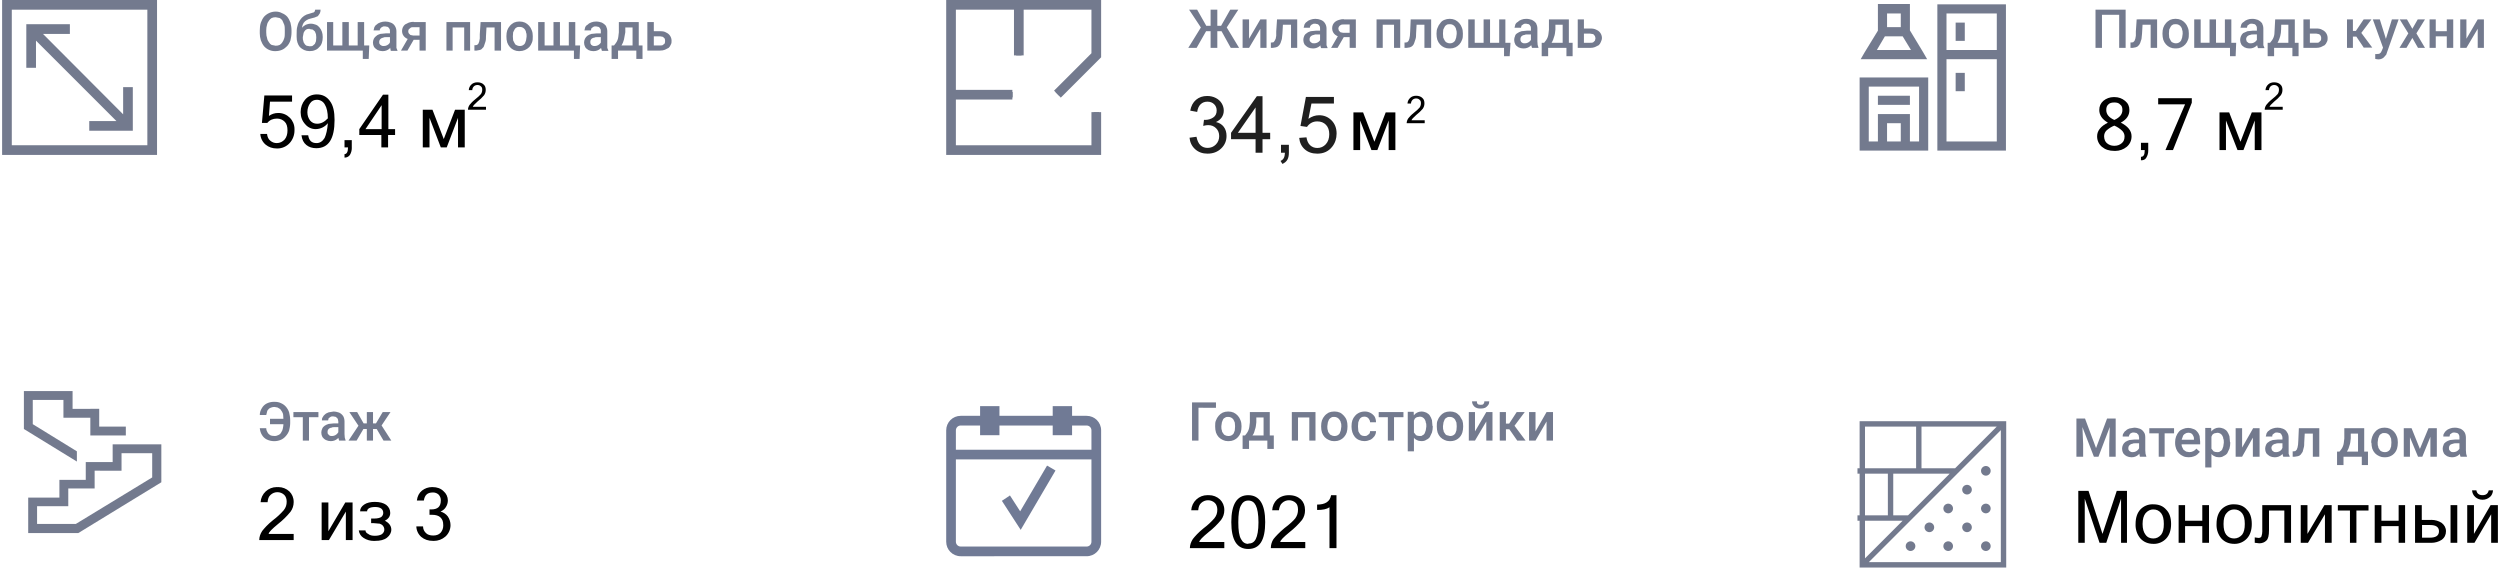 <?xml version="1.0" encoding="UTF-8"?>
<!DOCTYPE svg PUBLIC "-//W3C//DTD SVG 1.1//EN" "http://www.w3.org/Graphics/SVG/1.1/DTD/svg11.dtd">
<!-- Creator: CorelDRAW -->
<svg xmlns="http://www.w3.org/2000/svg" xml:space="preserve" width="696px" height="158px" version="1.1" style="shape-rendering:geometricPrecision; text-rendering:geometricPrecision; image-rendering:optimizeQuality; fill-rule:evenodd; clip-rule:evenodd"
viewBox="0 0 700.758 159.349"
 xmlns:xlink="http://www.w3.org/1999/xlink"
 xmlns:xodm="http://www.corel.com/coreldraw/odm/2003">
 <defs>
  <style type="text/css">
   <![CDATA[
    .str0 {stroke:#737A8E;stroke-width:1.511;stroke-miterlimit:22.926}
    .fil0 {fill:none}
    .fil6 {fill:none;fill-rule:nonzero}
    .fil3 {fill:#707A95}
    .fil1 {fill:#737A8E}
    .fil7 {fill:#1F1F1F;fill-rule:nonzero}
    .fil5 {fill:black;fill-rule:nonzero}
    .fil2 {fill:#707A95;fill-rule:nonzero}
    .fil4 {fill:#737A8E;fill-rule:nonzero}
   ]]>
  </style>
 </defs>
 <g id="Слой_x0020_1">
  <path class="fil0 str0" d="M307.219 31.492l0 10.648 -40.781 0 0 -15.557m0 0l0 -25.224 19.031 0m-19.031 25.224l17.294 0m12.612 -0.151l10.875 -10.875 0 -14.198 -21.75 0m0 0l0 14.198"/>
  <polygon class="fil1" points="265.078,0 308.578,0 308.578,16.086 297.25,27.414 295.362,25.451 305.859,14.953 305.859,2.719 286.828,2.719 286.828,15.557 284.109,15.557 284.109,2.719 267.797,2.719 267.797,25.224 283.656,25.224 283.656,27.943 267.797,27.943 267.797,40.781 305.859,40.781 305.859,31.492 308.578,31.492 308.578,43.5 265.078,43.5 "/>
  <polygon class="fil2" points="295.739,132.086 293.398,130.726 285.846,143.565 282.977,139.109 280.711,140.62 285.997,148.776 295.739,132.162 "/>
  <path class="fil3" d="M274.594 114.037l0 2.718 -5.438 0c-2.266,0 -4.078,1.813 -4.078,4.079l0 31.265c0,2.266 1.812,4.079 4.078,4.079l35.344 -0.001c2.266,0 4.078,-1.813 4.078,-4.078l0 -31.266c0,-2.266 -1.812,-4.078 -4.078,-4.078l-4.078 0 0 -2.718 -5.438 0 0 2.718 -14.953 0 0 -2.718 -5.437 0zm5.437 5.437l14.953 0 0 2.719 5.438 0 0 -2.719 4.078 0c0.755,0 1.36,0.604 1.36,1.36l0 5.437 -38.063 0 0 -5.438c0,-0.755 0.604,-1.359 1.36,-1.359l5.437 0 0 2.719 5.437 0 0 -2.719zm-12.234 32.625l0 -23.11 38.062 0 0 23.11c0,0.755 -0.604,1.36 -1.359,1.36l-35.344 -0.001c-0.755,0 -1.359,-0.604 -1.359,-1.359l0 0z"/>
  <path class="fil1" d="M543.372 1.208l19.258 0 0 41.083 -19.258 0 0 -41.083zm2.568 38.516l14.123 0 0 -23.11 -14.123 0 0 23.11zm0 -25.677l0 -10.271 14.123 0 0 10.271 -14.123 0zm-24.393 7.703l19.258 0 0 20.542 -19.258 -0.001 0 -20.541zm7.703 17.974l3.852 0 0 -5.136 -3.852 0 0 5.136zm6.419 0l0 -7.703 -8.987 0 0 7.703 -2.568 0 0 -15.406 14.123 0 0 15.406 -2.568 0zm-2.567 -32.096l-3.852 0 0 -3.852 3.852 0 0 3.852zm2.567 -5.136l0 6.042 3.701 6.117 1.133 1.963 -18.654 0 1.133 -1.963 3.701 -6.042 -0.001 -7.476 8.987 0 0 1.284 0 0.075zm-6.948 7.703l4.909 0 2.341 3.852 -9.591 0 2.266 -3.852 0.075 0zm22.355 15.407l-2.568 0 0 -5.136 2.568 0 0 5.136zm-15.407 1.283l-8.987 0 0 2.568 8.987 0 0 -2.568zm15.407 -20.541l0 5.135 -2.568 0 0 -5.136 2.568 0.001z"/>
  <path class="fil4" d="M337.276 8.76l-4.003 -6.042 2.266 0.001 2.568 4.531 1.963 0 -0.226 1.511 -2.568 -0.001zm0.906 -0.226l-2.794 4.909 -2.341 0 3.776 -6.117 1.359 1.208zm3.021 -5.815l0 10.724 -1.888 0 0 -10.724 1.813 0 0.075 0zm5.891 0l-3.927 6.042 -2.568 -0.001 -0.227 -1.51 1.889 0 2.567 -4.531 2.266 0zm-2.115 10.724l-2.718 -4.909 1.359 -1.208 3.701 6.117 -2.266 0 -0.076 0zm5.135 -2.568l3.173 -5.437 1.736 0 0 8.005 -1.736 0 0 -5.362 -3.173 5.362 -1.812 0 0 -8.005 1.812 0 0 5.437zm12.159 -5.437l0 1.51 -3.927 0 0 -1.511 3.927 0.001zm1.36 0l0 8.005 -1.737 0 0 -8.005 1.737 0zm-5.664 0l1.737 0 -0.227 4.002 -0.151 1.511 -0.378 1.133c-0.151,0.302 -0.302,0.604 -0.528,0.755 -0.151,0.226 -0.454,0.377 -0.756,0.453l-0.906 0.151 -0.528 0 0 -1.511 0.302 0 0.453 -0.075 0.302 -0.378 0.302 -0.604 0.151 -0.831 0 -1.208 0.227 -3.398zm12.083 6.419l0 -3.776c0,-0.302 0,-0.605 -0.151,-0.756 -0.076,-0.226 -0.302,-0.377 -0.453,-0.528l-0.756 -0.151c-0.302,0 -0.604,0 -0.755,0.151 -0.226,0.075 -0.453,0.226 -0.528,0.377 -0.151,0.151 -0.227,0.378 -0.227,0.605l-1.737 0 0.227 -0.907c0.151,-0.302 0.378,-0.604 0.68,-0.755 0.302,-0.302 0.604,-0.453 1.057,-0.604 0.429,-0.149 0.88,-0.225 1.334,-0.225 0.527,0 1.048,0.103 1.536,0.3 0.466,0.17 0.865,0.489 1.133,0.907 0.301,0.453 0.453,0.982 0.453,1.51l-0.001 4.683 0.302 0.755 0 0.075 -1.812 0c-0.151,-0.227 -0.151,-0.453 -0.226,-0.755l-0.076 -0.831 0 -0.075zm0.227 -3.248l0 1.057 -1.133 0c-0.378,0 -0.605,0 -0.907,0.151 -0.226,0 -0.453,0.151 -0.604,0.227 -0.329,0.207 -0.529,0.57 -0.529,0.959 0,0.007 0,0.015 0.001,0.023 0,0.227 0,0.453 0.151,0.604 0.151,0.151 0.226,0.302 0.453,0.378 0.151,0.151 0.377,0.151 0.679,0.151 0.013,0 0.026,0 0.038,0 0.605,0 1.176,-0.279 1.549,-0.755l0.302 -0.605 0.528 0.756c0,0.226 -0.151,0.453 -0.302,0.679l-0.528 0.68c-0.508,0.44 -1.159,0.683 -1.831,0.683 -0.044,0 -0.089,-0.001 -0.133,-0.003 -0.013,0 -0.028,0 -0.042,0 -0.456,0 -0.907,-0.104 -1.317,-0.302 -0.378,-0.227 -0.756,-0.529 -0.982,-0.831 -0.211,-0.381 -0.322,-0.809 -0.322,-1.244 0,-0.38 0.085,-0.754 0.246,-1.097 0.151,-0.378 0.378,-0.605 0.756,-0.831 0.226,-0.226 0.604,-0.377 1.057,-0.528l1.51 -0.151 1.511 -0.001 -0.151 0zm5.135 0.906l1.813 0 -2.266 3.927 -1.813 0.001 2.266 -3.927 0 -0.001zm1.284 -4.077l3.398 0 0 8.005 -1.736 0 0 -6.571 -1.662 0c-0.378,0 -0.604,0 -0.831,0.151 -0.413,0.18 -0.68,0.588 -0.68,1.039 0,0.006 0,0.013 0,0.019l0.151 0.528 0.453 0.454 0.756 0.15 2.341 0 0 1.209 -2.266 0c-0.528,0 -0.982,0 -1.359,-0.151 -0.357,-0.114 -0.691,-0.294 -0.982,-0.529 -0.253,-0.205 -0.459,-0.463 -0.604,-0.755 -0.15,-0.308 -0.228,-0.647 -0.228,-0.99 0,-0.022 0.001,-0.045 0.002,-0.067 -0.001,-0.019 -0.002,-0.039 -0.002,-0.059 0,-0.68 0.306,-1.324 0.832,-1.754 0.314,-0.244 0.674,-0.423 1.058,-0.528 0.438,-0.144 0.898,-0.221 1.359,-0.227l0 0.076zm14.5 0l0 1.51 -3.927 0 0 -1.511 3.927 0.001zm-3.55 0l0 8.005 -1.736 0 0 -8.005 1.736 0zm4.909 0l0 8.005 -1.737 0 0 -8.005 1.737 0zm7.25 0l0 1.51 -3.851 0 0 -1.511 3.851 0.001zm1.435 0l0 8.005 -1.888 0 0 -8.005 1.813 0 0.075 0zm-5.739 0l1.736 0 -0.226 4.002c0,0.529 0,1.057 -0.151,1.511l-0.378 1.133c-0.175,0.578 -0.629,1.032 -1.208,1.207l-0.906 0.151 -0.605 0.001 0 -1.511 0.303 0 0.453 -0.075 0.378 -0.378 0.226 -0.604 0.151 -0.831 0.076 -1.208 0.151 -3.398 0 0zm7.25 4.077l0 -0.151c0,-0.604 0.075,-1.132 0.302,-1.585 0.163,-0.474 0.421,-0.911 0.755,-1.284 0.268,-0.418 0.666,-0.737 1.132,-0.907 0.468,-0.198 0.973,-0.302 1.481,-0.302 0.01,0 0.021,0 0.031,0 0.008,0 0.02,0 0.029,0 0.509,0 1.013,0.104 1.48,0.302 0.88,0.433 1.558,1.192 1.889,2.115 0.226,0.529 0.302,1.058 0.302,1.662l0 0.151c0,0.604 0,1.133 -0.227,1.661 -0.163,0.473 -0.421,0.911 -0.755,1.284 -0.645,0.723 -1.568,1.138 -2.537,1.138 -0.061,0 -0.122,-0.002 -0.182,-0.005 -0.06,0.003 -0.121,0.005 -0.181,0.005 -0.969,0 -1.893,-0.415 -2.538,-1.138 -0.334,-0.373 -0.591,-0.811 -0.755,-1.284 -0.151,-0.529 -0.227,-1.057 -0.227,-1.662l0.001 0zm1.812 -0.151l0 0.151 0.076 1.058 0.377 0.755c0.151,0.302 0.378,0.529 0.605,0.604 0.226,0.151 0.528,0.227 0.83,0.227 0.038,0.002 0.077,0.004 0.115,0.004 0.564,0 1.09,-0.286 1.395,-0.759l0.302 -0.831 0.151 -1.057 0 -0.151c0,-0.378 0,-0.68 -0.151,-0.982 0,-0.302 -0.151,-0.604 -0.302,-0.831 -0.305,-0.473 -0.831,-0.759 -1.395,-0.759 -0.038,0 -0.077,0.001 -0.115,0.004 -0.302,0 -0.604,0 -0.831,0.151 -0.226,0.151 -0.453,0.302 -0.604,0.604l-0.378 0.755 -0.075 1.057 0 0zm18.956 2.644l-0.227 3.776 -1.586 0 0 -2.341 -0.981 0 0 -1.435 2.718 0 0.076 0zm-11.857 -6.57l1.813 0 0 6.57 2.492 0 0 -6.57 1.812 0 0 6.57 2.568 0 0 -6.57 1.737 0 0 8.005 -10.422 0 0 -8.005zm17.597 6.419l0 -3.776c0,-0.302 0,-0.605 -0.151,-0.756 -0.076,-0.226 -0.227,-0.377 -0.454,-0.528l-0.755 -0.151c-0.302,0 -0.529,0 -0.755,0.151l-0.529 0.377 -0.151 0.605 -1.812 0 0.226 -0.907c0.151,-0.335 0.42,-0.604 0.756,-0.755 0.226,-0.302 0.604,-0.453 0.981,-0.604 0.378,-0.151 0.831,-0.227 1.36,-0.227 0.604,0 1.133,0.151 1.586,0.302 0.453,0.227 0.83,0.529 1.133,0.906 0.226,0.453 0.377,0.982 0.377,1.511l0 3.625 0.076 0.982 0.227 0.755 0 0.075 -1.813 0.001 -0.227 -0.755 0 -0.756 -0.075 -0.075zm0.302 -3.248l0 1.057 -1.284 0c-0.302,0 -0.605,0 -0.831,0.151 -0.302,0 -0.529,0.151 -0.68,0.227 -0.286,0.214 -0.455,0.551 -0.455,0.908 0,0.025 0,0.05 0.002,0.074 0,0.227 0,0.453 0.151,0.604 0,0.151 0.226,0.302 0.377,0.378 0.227,0.151 0.454,0.151 0.756,0.151 0.591,-0.012 1.147,-0.289 1.511,-0.755 0.226,-0.227 0.302,-0.454 0.302,-0.605l0.604 0.756 -0.302 0.679 -0.604 0.68c-0.508,0.439 -1.157,0.681 -1.828,0.681 -0.02,0 -0.041,-0.001 -0.061,-0.001 -0.037,0.001 -0.076,0.002 -0.114,0.002 -0.457,0 -0.909,-0.105 -1.32,-0.305 -0.378,-0.226 -0.756,-0.528 -0.907,-0.83 -0.21,-0.381 -0.321,-0.809 -0.321,-1.244 0,-0.38 0.084,-0.754 0.246,-1.097 0.075,-0.378 0.302,-0.605 0.679,-0.831 0.302,-0.226 0.68,-0.377 1.133,-0.528l1.511 -0.151 1.435 -0.001zm4.833 -3.171l1.737 0 0 2.869c-0.076,0.756 -0.151,1.511 -0.378,2.039 -0.151,0.605 -0.377,1.133 -0.604,1.511 -0.446,0.713 -1.108,1.269 -1.888,1.586l-0.529 0 0 -1.435 0.227 0 0.528 -0.68c0.368,-0.513 0.603,-1.111 0.68,-1.737l0.151 -1.284 0 -2.87 0.076 0.001zm0.453 0l5.06 0 0 8.005 -1.737 0 0 -6.495 -3.323 0 0 -1.511 0 0.001zm-2.568 6.57l8.685 0 0 3.776 -1.737 0 0 -2.341 -5.135 0 0 2.341 -1.813 0 0 -3.776zm11.253 -4.003l2.341 0c0.755,0 1.284,0.076 1.813,0.378 0.907,0.389 1.5,1.278 1.51,2.266 0,0.453 -0.151,0.755 -0.302,1.133 -0.151,0.377 -0.302,0.604 -0.604,0.906l-1.057 0.528c-0.378,0.151 -0.756,0.227 -1.36,0.227l-3.474 0 0 -8.005 1.737 0 0 6.57 1.737 0c0.378,0 0.68,0 0.906,-0.151l0.454 -0.453 0.151 -0.68 -0.151 -0.604 -0.454 -0.529 -0.906 -0.151 -2.266 0 0 -1.51 -0.075 0.075zm-362.273 0.529l0 0.604c0,0.755 -0.151,1.511 -0.302,2.19 -0.191,0.584 -0.501,1.125 -0.907,1.586 -0.453,0.453 -0.906,0.831 -1.435,1.057 -0.57,0.249 -1.188,0.378 -1.81,0.378 0,0 -0.002,0 -0.002,0 -0.067,0.003 -0.136,0.005 -0.203,0.005 -1.163,0 -2.271,-0.497 -3.044,-1.365 -0.378,-0.453 -0.68,-1.057 -0.907,-1.661 -0.203,-0.653 -0.306,-1.334 -0.306,-2.018 0,-0.083 0.001,-0.166 0.004,-0.247l0 -0.529c0,-0.755 0.076,-1.511 0.302,-2.19 0.227,-0.605 0.529,-1.208 0.906,-1.662 0.837,-0.907 2.014,-1.427 3.248,-1.435 0.68,0 1.284,0.151 1.812,0.454 0.548,0.211 1.04,0.547 1.435,0.981 0.378,0.454 0.68,1.057 0.906,1.662 0.151,0.679 0.302,1.359 0.302,2.19l0.001 0zm-1.889 0.604l0 -0.604c0,-0.605 0,-1.133 -0.151,-1.586l-0.528 -1.209c-0.227,-0.301 -0.454,-0.528 -0.755,-0.679l-1.133 -0.227c-0.454,0 -0.756,0.076 -1.133,0.227 -0.308,0.187 -0.567,0.447 -0.755,0.755 -0.227,0.302 -0.454,0.679 -0.529,1.133 -0.151,0.453 -0.226,0.982 -0.226,1.51l0 0.68c0,0.604 0.075,1.133 0.226,1.51 0.076,0.529 0.302,0.907 0.529,1.209 0.226,0.377 0.453,0.604 0.755,0.755l1.133 0.226c0.453,0 0.755,-0.075 1.133,-0.226 0.308,-0.188 0.567,-0.447 0.755,-0.755 0.227,-0.302 0.378,-0.68 0.529,-1.133 0.151,-0.453 0.151,-0.982 0.151,-1.586l-0.001 0zm8.534 -6.419l1.511 0c0,0.453 -0.076,0.755 -0.227,1.057l-0.528 0.755 -0.907 0.378 -1.133 0.302c-0.404,0.072 -0.789,0.227 -1.132,0.453 -0.302,0.151 -0.604,0.453 -0.831,0.755 -0.226,0.378 -0.377,0.756 -0.453,1.284 -0.105,0.53 -0.158,1.073 -0.158,1.614 0,0.116 0.003,0.235 0.007,0.349l0 0.453 -1.36 0.151 0 -0.528c0,-0.906 0,-1.737 0.227,-2.417 0.151,-0.755 0.453,-1.284 0.755,-1.737 0.587,-0.9 1.514,-1.526 2.568,-1.736l0.982 -0.302c0.227,0 0.378,-0.151 0.529,-0.302l0.151 -0.529 -0.001 0zm-1.208 3.927c0.529,0 0.982,0.151 1.435,0.302 0.378,0.151 0.755,0.453 0.982,0.755 0.302,0.378 0.528,0.755 0.679,1.208 0.151,0.453 0.227,0.906 0.227,1.435l0 0.151c0,0.529 -0.076,1.057 -0.227,1.511 -0.151,0.453 -0.377,0.906 -0.755,1.208 -0.302,0.377 -0.679,0.679 -1.133,0.83 -0.453,0.227 -0.982,0.302 -1.51,0.302 -0.034,0.002 -0.069,0.002 -0.103,0.002 -0.509,0 -1.014,-0.103 -1.483,-0.303 -0.453,-0.227 -0.83,-0.454 -1.208,-0.831 -0.307,-0.38 -0.539,-0.817 -0.68,-1.284 -0.151,-0.453 -0.226,-0.982 -0.226,-1.586l0 -0.453 0.302 -0.302 0.226 -0.453c0.227,-0.454 0.529,-0.907 0.907,-1.284 0.314,-0.372 0.7,-0.681 1.132,-0.906 0.378,-0.151 0.906,-0.302 1.435,-0.302l0 0zm-0.378 1.435c-0.453,0 -0.755,0.075 -1.057,0.302 -0.302,0.226 -0.453,0.528 -0.604,0.83l-0.227 1.209 0 0.151c0,0.302 0,0.679 0.151,0.906 0,0.302 0.151,0.604 0.302,0.755 0.151,0.302 0.378,0.454 0.604,0.604l0.831 0.151c0.378,0 0.68,0 0.906,-0.151l0.605 -0.528 0.302 -0.755 0.075 -0.982 0 -0.151 -0.075 -0.831 -0.302 -0.755 -0.605 -0.529 -0.906 -0.151 0 -0.075zm16.766 4.682l-0.151 3.776 -1.662 0 0 -2.341 -0.906 0 0 -1.435 2.719 0zm-11.857 -6.57l1.737 0 0 6.57 2.568 0 0 -6.571 1.812 0.001 0 6.57 2.492 0 0 -6.571 1.813 0.001 0 8.005 -10.422 0 0 -8.005zm17.672 6.419l0 -3.776c0,-0.302 0,-0.604 -0.151,-0.755 -0.076,-0.227 -0.302,-0.378 -0.453,-0.529l-0.756 -0.151c-0.377,0 -0.604,0 -0.755,0.151 -0.226,0.076 -0.453,0.227 -0.528,0.378 -0.151,0.151 -0.227,0.377 -0.227,0.604l-1.737 0 0.227 -0.906c0.151,-0.302 0.378,-0.605 0.68,-0.756 0.302,-0.302 0.604,-0.453 1.057,-0.604 0.429,-0.148 0.88,-0.225 1.335,-0.225 0.526,0 1.048,0.103 1.535,0.301 0.466,0.169 0.865,0.488 1.133,0.906 0.302,0.453 0.453,0.982 0.453,1.511l-0.001 4.682 0.302 0.755 0 0.076 -1.887 -0.001 -0.151 -0.755 -0.076 -0.83 0 -0.076zm0.227 -3.248l0 1.058 -1.209 0c-0.377,0 -0.679,0 -0.906,0.151 -0.226,0 -0.453,0.151 -0.604,0.226 -0.329,0.208 -0.529,0.57 -0.529,0.959 0,0.008 0,0.016 0.001,0.023 0,0.227 0,0.454 0.151,0.605 0.075,0.151 0.226,0.302 0.453,0.377 0.151,0.151 0.377,0.151 0.679,0.151 0.013,0 0.026,0 0.038,0 0.605,0 1.176,-0.278 1.549,-0.755l0.302 -0.604 0.528 0.755c0,0.227 -0.151,0.453 -0.302,0.679l-0.528 0.68c-0.508,0.44 -1.159,0.683 -1.831,0.683 -0.044,0 -0.089,-0.001 -0.133,-0.003 -0.013,0 -0.028,0 -0.042,0 -0.456,0 -0.907,-0.104 -1.317,-0.302 -0.378,-0.227 -0.756,-0.529 -0.982,-0.831 -0.211,-0.38 -0.322,-0.809 -0.322,-1.244 0,-0.379 0.084,-0.754 0.246,-1.097 0.178,-0.336 0.438,-0.622 0.755,-0.831 0.227,-0.227 0.604,-0.378 1.057,-0.529l1.511 -0.151 1.51 0 -0.075 0zm5.06 0.907l1.888 0 -2.266 3.927 -1.813 0 2.266 -3.927 -0.075 0zm1.359 -4.078l3.398 0 0 8.005 -1.737 0 0 -6.571 -1.661 0.001c-0.378,0 -0.605,0 -0.831,0.151l-0.528 0.453c-0.1,0.172 -0.152,0.368 -0.152,0.566 0,0.199 0.052,0.394 0.152,0.566l0.453 0.454 0.755 0.151 2.341 0 0 1.208 -2.266 0c-0.528,0 -0.982,0 -1.359,-0.151 -0.357,-0.114 -0.69,-0.293 -0.981,-0.529 -0.254,-0.205 -0.46,-0.463 -0.605,-0.755 -0.15,-0.308 -0.227,-0.647 -0.227,-0.989 0,-0.023 0,-0.046 0.001,-0.068 0,-0.008 0,-0.016 0,-0.024 0,-0.689 0.304,-1.344 0.831,-1.789l1.057 -0.528c0.438,-0.144 0.898,-0.221 1.359,-0.227l0 0.076zm14.5 0l0 1.51 -3.927 0 0 -1.511 3.927 0.001zm-3.55 0l0 8.005 -1.736 0 0 -8.005 1.736 0zm4.909 0l0 8.005 -1.661 0 0 -8.005 1.737 0 -0.076 0zm7.25 0l0 1.51 -3.851 0 0 -1.511 3.851 0.001zm1.435 0l0 8.005 -1.812 0 0 -8.005 1.812 0zm-5.739 0l1.736 0 -0.226 4.002c0,0.529 0,1.058 -0.151,1.511l-0.378 1.133c-0.075,0.302 -0.302,0.604 -0.528,0.755 -0.151,0.227 -0.378,0.378 -0.756,0.453l-0.83 0.151 -0.605 0 0 -1.511 0.303 0.001 0.453 -0.076 0.378 -0.378 0.226 -0.604 0.151 -0.831 0 -1.208 0.227 -3.398 0 0zm7.25 4.078l0 -0.151c0,-0.605 0.075,-1.133 0.226,-1.586 0.164,-0.474 0.422,-0.911 0.756,-1.284 0.302,-0.378 0.755,-0.68 1.133,-0.907 0.468,-0.199 0.973,-0.303 1.483,-0.303 0.033,0 0.069,0.001 0.102,0.002 0.01,-0.001 0.021,-0.001 0.031,-0.001 0.508,0 1.012,0.104 1.48,0.303 0.879,0.432 1.557,1.191 1.888,2.115 0.227,0.528 0.302,1.057 0.302,1.661l0 0.151c0,0.604 0,1.133 -0.227,1.662 -0.163,0.472 -0.421,0.91 -0.755,1.283 -0.71,0.725 -1.682,1.133 -2.696,1.133 -0.007,0 -0.016,0 -0.023,0 -0.059,0.003 -0.121,0.005 -0.181,0.005 -0.969,0 -1.893,-0.415 -2.537,-1.138 -0.334,-0.373 -0.592,-0.811 -0.756,-1.284 -0.151,-0.528 -0.226,-1.057 -0.226,-1.661zm1.812 -0.151l0 0.151 0.076 1.057 0.377 0.755c0.151,0.302 0.302,0.529 0.605,0.605 0.226,0.15 0.528,0.226 0.83,0.226 0.039,0.003 0.077,0.004 0.116,0.004 0.563,0 1.089,-0.286 1.395,-0.759l0.302 -0.831 0.151 -1.057 0 -0.151c0,-0.378 0,-0.68 -0.151,-0.982 0,-0.302 -0.151,-0.604 -0.302,-0.83 -0.324,-0.474 -0.861,-0.757 -1.434,-0.757 -0.026,0 -0.051,0 -0.076,0.001 -0.302,0 -0.605,0 -0.831,0.151 -0.302,0.151 -0.453,0.302 -0.604,0.605l-0.378 0.755 -0.076 1.057 0 0zm18.88 2.643l-0.151 3.776 -1.586 0 0 -2.341 -0.981 0 0 -1.435 2.718 0zm-11.781 -6.57l1.813 0 0 6.57 2.492 0 0 -6.571 1.812 0.001 0 6.57 2.492 0 0 -6.571 1.813 0.001 0 8.005 -10.422 0 0 -8.005zm17.597 6.419l0 -3.776c0,-0.302 0,-0.604 -0.151,-0.755 -0.076,-0.227 -0.227,-0.378 -0.454,-0.529l-0.755 -0.151c-0.302,0 -0.529,0 -0.755,0.151l-0.529 0.378 -0.151 0.604 -1.812 0 0.226 -0.906c0.152,-0.336 0.42,-0.605 0.756,-0.756 0.226,-0.302 0.604,-0.453 0.982,-0.604 0.377,-0.151 0.83,-0.227 1.359,-0.227 0.604,0 1.133,0.151 1.586,0.302 0.453,0.227 0.831,0.529 1.133,0.906 0.227,0.454 0.378,0.982 0.378,1.511l-0.001 4.683 0.302 0.755 0 0.076 -1.812 -0.001 -0.227 -0.755 0 -0.83 -0.075 -0.076zm0.302 -3.248l0 1.058 -1.284 0c-0.302,0 -0.605,0 -0.831,0.151 -0.302,0 -0.529,0.151 -0.68,0.226 -0.286,0.214 -0.455,0.551 -0.455,0.909 0,0.024 0.001,0.049 0.002,0.073 0,0.227 0,0.454 0.151,0.605 0,0.151 0.227,0.302 0.378,0.377 0.226,0.151 0.453,0.151 0.755,0.151 0.592,-0.011 1.147,-0.289 1.511,-0.755 0.226,-0.227 0.302,-0.453 0.302,-0.604l0.604 0.755 -0.378 0.679c-0.075,0.227 -0.302,0.454 -0.528,0.68 -0.508,0.439 -1.157,0.681 -1.828,0.681 -0.02,0 -0.041,-0.001 -0.061,-0.001 -0.037,0.001 -0.076,0.002 -0.113,0.002 -0.458,0 -0.91,-0.104 -1.321,-0.304 -0.378,-0.227 -0.755,-0.529 -0.906,-0.831 -0.211,-0.38 -0.322,-0.809 -0.322,-1.244 0,-0.379 0.084,-0.754 0.246,-1.097 0.156,-0.327 0.39,-0.613 0.68,-0.831 0.302,-0.227 0.679,-0.378 1.132,-0.529l1.511 -0.151 1.435 0zm4.833 -3.171l1.737 0 0 2.87 -0.378 2.039c-0.151,0.604 -0.377,1.133 -0.604,1.51 -0.446,0.713 -1.108,1.27 -1.888,1.586l-0.529 0 0 -1.435 0.227 0 0.528 -0.68c0.368,-0.512 0.603,-1.111 0.681,-1.737l0.151 -1.284 0 -2.87 0.075 0.001zm0.453 0l5.06 0 0 8.005 -1.737 0 0 -6.495 -3.323 0 0 -1.511 0 0.001zm-2.568 6.57l8.685 0 0 3.776 -1.737 0 0 -2.341 -5.135 0 0 2.341 -1.813 0 0 -3.776 0 0zm11.253 -4.003l2.341 0c0.755,0 1.284,0.076 1.737,0.378 0.908,0.389 1.501,1.278 1.511,2.266 0,0.453 0,0.755 -0.227,1.133 -0.151,0.377 -0.302,0.604 -0.604,0.906l-1.057 0.529c-0.378,0.151 -0.756,0.226 -1.36,0.226l-3.55 0 0 -8.005 1.813 0 0 6.57 1.737 0c0.378,0 0.68,0 0.831,-0.151l0.528 -0.453 0.076 -0.68 -0.076 -0.604 -0.528 -0.529 -0.756 -0.151 -2.416 0 0 -1.51 0 0.075zm-150.287 25.224l-22.581 -22.58 0 7.627 -2.718 0 0 -12.234 12.234 0 0 2.718 -7.552 0 22.506 22.581 -0.001 -7.627 2.719 0 0 12.234 -12.234 0 0 -2.719 7.552 0 0.075 0z"/>
  <path class="fil1" d="M0 43.5l0 -43.5 43.5 0 0 43.5 -43.5 0zm2.719 -40.781l38.062 0 0 38.062 -38.062 0 0 -38.062z"/>
  <path class="fil4" d="M596.237 2.719l0 10.724 -1.813 0 0 -9.289 -4.833 0 0 9.289 -1.812 0 0 -10.724 8.458 0zm7.401 2.719l0 1.51 -3.851 0 0 -1.511 3.851 0.001zm1.435 0l0 8.005 -1.812 0 0 -8.005 1.812 0zm-5.74 0l1.737 0 -0.226 4.002 -0.151 1.511 -0.378 1.133c-0.151,0.302 -0.302,0.604 -0.528,0.755 -0.151,0.226 -0.454,0.377 -0.756,0.453l-0.83 0.151 -0.605 0 0 -1.511 0.302 0 0.454 -0.075 0.377 -0.378 0.227 -0.604 0.151 -0.831 0 -1.208 0.227 -3.398 -0.001 0zm7.25 4.077l0 -0.151c0,-0.604 0.076,-1.132 0.227,-1.585 0.163,-0.474 0.421,-0.911 0.755,-1.284 0.302,-0.378 0.756,-0.68 1.133,-0.907 0.468,-0.199 0.974,-0.303 1.483,-0.303 0.034,0 0.069,0.001 0.103,0.002 0.009,-0.001 0.02,-0.001 0.03,-0.001 0.508,0 1.013,0.104 1.48,0.302 0.88,0.433 1.558,1.192 1.888,2.115 0.227,0.529 0.302,1.058 0.302,1.662l0 0.151c0,0.604 0,1.133 -0.226,1.661 -0.164,0.473 -0.421,0.911 -0.756,1.284 -0.644,0.723 -1.568,1.138 -2.537,1.138 -0.06,0 -0.121,-0.002 -0.181,-0.005 -0.06,0.003 -0.121,0.005 -0.182,0.005 -0.969,0 -1.892,-0.415 -2.537,-1.138 -0.334,-0.373 -0.592,-0.811 -0.755,-1.284 -0.151,-0.529 -0.227,-1.057 -0.227,-1.662zm1.813 -0.151l0 0.151 0.075 1.058 0.378 0.755c0.151,0.302 0.302,0.529 0.604,0.604 0.227,0.151 0.529,0.227 0.831,0.227 0.038,0.002 0.077,0.004 0.115,0.004 0.564,0 1.089,-0.286 1.395,-0.759l0.302 -0.831 0.151 -1.057 0 -0.151c0,-0.378 0,-0.68 -0.151,-0.982 0,-0.302 -0.151,-0.604 -0.302,-0.831 -0.306,-0.473 -0.831,-0.759 -1.395,-0.759 -0.038,0 -0.077,0.001 -0.115,0.004 -0.302,0 -0.604,0 -0.831,0.151 -0.302,0.151 -0.453,0.302 -0.604,0.604l-0.378 0.755 -0.075 1.057zm18.88 2.644l-0.151 3.776 -1.586 0 0 -2.341 -0.982 0 0 -1.435 2.719 0zm-11.781 -6.57l1.812 0 0 6.57 2.492 0 0 -6.57 1.813 0 0 6.57 2.492 0 0 -6.57 1.813 0 0 8.005 -10.422 0 0 -8.005zm17.596 6.419l0 -3.776c0,-0.302 0,-0.605 -0.151,-0.756 -0.076,-0.226 -0.227,-0.377 -0.453,-0.528l-0.755 -0.151c-0.302,0 -0.605,0 -0.756,0.151l-0.528 0.377 -0.151 0.605 -1.813 0 0.227 -0.907c0.151,-0.335 0.42,-0.604 0.755,-0.755 0.227,-0.302 0.604,-0.453 0.982,-0.604 0.378,-0.151 0.831,-0.227 1.36,-0.227 0.604,0 1.132,0.151 1.585,0.302 0.454,0.227 0.831,0.529 1.133,0.906 0.227,0.453 0.378,0.982 0.378,1.511l0 4.683 0.302 0.755 0 0.075 -1.813 0 -0.227 -0.755 0.001 -0.831 -0.076 -0.075zm0.302 -3.248l0 1.057 -1.284 0c-0.302,0 -0.604,0 -0.906,0.151 -0.227,0 -0.453,0.151 -0.604,0.227 -0.329,0.207 -0.529,0.57 -0.529,0.959 0,0.007 0,0.015 0,0.023l0.151 0.604 0.454 0.378c0.226,0.151 0.453,0.151 0.755,0.151 0.591,-0.012 1.146,-0.289 1.51,-0.755 0.227,-0.227 0.302,-0.454 0.302,-0.605l0.529 0.756c0,0.226 -0.151,0.453 -0.302,0.679 -0.076,0.227 -0.302,0.454 -0.529,0.68 -0.507,0.439 -1.156,0.681 -1.827,0.681 -0.02,0 -0.041,-0.001 -0.061,-0.001 -0.037,0.001 -0.076,0.002 -0.114,0.002 -0.457,0 -0.909,-0.105 -1.321,-0.305 -0.377,-0.226 -0.755,-0.528 -0.906,-0.83 -0.211,-0.381 -0.322,-0.809 -0.322,-1.244 0,-0.38 0.084,-0.754 0.246,-1.097 0.135,-0.32 0.342,-0.604 0.604,-0.831l1.209 -0.529 1.51 -0.151 1.435 0zm4.834 -3.171l1.736 0 -0.075 2.869c-0.016,1.238 -0.326,2.457 -0.906,3.55 -0.447,0.713 -1.109,1.269 -1.889,1.586l-0.528 0 0 -1.435 0.227 0 0.528 -0.68c0.368,-0.513 0.603,-1.111 0.68,-1.737l0.076 -1.284 0.151 -2.87 0 0.001zm0.453 0l5.059 0 0 8.005 -1.812 0 0 -6.495 -3.172 0 0 -1.511 -0.075 0.001zm-2.568 6.57l8.685 0 0 3.776 -1.737 0 0 -2.341 -5.136 0 0 2.341 -1.812 0 0 -3.776zm11.252 -4.003l2.342 0c0.755,0 1.283,0.076 1.736,0.378 0.908,0.389 1.502,1.278 1.511,2.266 0,0.453 0,0.755 -0.226,1.133 -0.151,0.377 -0.302,0.604 -0.605,0.906l-1.057 0.528c-0.377,0.151 -0.83,0.227 -1.359,0.227l-3.55 0 0 -8.005 1.813 0 0 6.57 1.737 0c0.377,0 0.679,0 0.83,-0.151l0.453 -0.453c0.151,-0.227 0.151,-0.454 0.151,-0.68 0,-0.227 0,-0.453 -0.151,-0.604 0,-0.227 -0.226,-0.378 -0.453,-0.529l-0.755 -0.151 -2.417 0 0 -1.51 0 0.075zm12.688 -2.567l0 8.005 -1.661 0 0 -8.005 1.737 0 -0.076 0zm5.211 0l-3.625 4.833 -1.964 0 -0.302 -1.586 1.511 0 2.19 -3.247 2.19 0zm-2.115 8.005l-2.341 -3.474 1.36 -1.057 3.323 4.455 -2.266 0 -0.076 0.076zm5.665 -0.906l2.19 -7.099 1.888 0 -3.248 9.213 -0.226 0.68 -0.529 0.604c-0.151,0.227 -0.377,0.378 -0.679,0.528 -0.307,0.141 -0.64,0.213 -0.976,0.213 -0.18,0 -0.36,-0.021 -0.535,-0.062l-0.378 -0.075 0 -1.36c0.062,0.002 0.126,0.003 0.189,0.003 0.063,0 0.127,-0.001 0.189,-0.003l0.755 -0.075 0.454 -0.378 0.302 -0.604 0.604 -1.511 0 -0.074zm-1.209 -7.099l1.888 6.041 0.302 1.813 -1.208 0.302 -2.945 -8.156 1.963 0zm7.628 0l1.51 2.643 1.511 -2.643 2.039 0 -2.417 3.926 2.417 4.079 -1.964 0 -1.586 -2.795 -1.661 2.795 -1.964 0 2.492 -4.079 -2.417 -3.926 1.964 0 0.076 0zm11.706 3.322l0 1.435 -4.154 0 0 -1.434 4.154 -0.001zm-3.625 -3.322l0 8.005 -1.737 0 0 -8.005 1.737 0zm4.908 0l0 8.005 -1.812 0 0 -8.005 1.812 0zm3.701 5.437l3.172 -5.437 1.737 0 0 8.005 -1.737 0 0 -5.362 -3.172 5.362 -1.737 0 0 -8.005 1.737 0 0 5.437zm-612.172 106.787l0 1.434 -4.531 0 0 -1.51 4.531 0 0 0.076zm-7.401 2.567l1.813 0c0,0.454 0.151,0.831 0.377,1.209 0.151,0.301 0.378,0.528 0.755,0.755 0.302,0.151 0.756,0.226 1.284,0.226 0.378,0 0.756,-0.151 1.058,-0.302 0.335,-0.151 0.604,-0.42 0.755,-0.756 0.227,-0.302 0.378,-0.679 0.453,-1.133 0.1,-0.468 0.152,-0.947 0.152,-1.427 0,-0.027 -0.001,-0.056 -0.001,-0.083l0 -0.83 -0.076 -1.284c0,-0.378 -0.151,-0.68 -0.302,-0.982l-0.529 -0.755 -0.755 -0.454 -0.83 -0.151c-0.529,0 -0.982,0.151 -1.284,0.302 -0.302,0.151 -0.529,0.454 -0.756,0.756l-0.301 1.208 -1.813 0.001c0,-0.756 0.227,-1.36 0.604,-1.964 0.302,-0.528 0.756,-0.982 1.36,-1.284 0.617,-0.301 1.297,-0.458 1.984,-0.458 0.068,0 0.138,0.002 0.206,0.004 0.604,0 1.208,0.076 1.812,0.378 0.521,0.221 0.986,0.557 1.36,0.982 0.406,0.461 0.715,1.002 0.906,1.586 0.151,0.68 0.302,1.36 0.302,2.115l0 0.906c0,0.755 -0.151,1.51 -0.302,2.114 -0.2,0.557 -0.508,1.072 -0.906,1.511 -0.365,0.451 -0.832,0.814 -1.36,1.057 -0.605,0.261 -1.258,0.397 -1.918,0.397 -0.721,0 -1.434,-0.162 -2.084,-0.473 -0.604,-0.302 -1.057,-0.755 -1.36,-1.284 -0.377,-0.604 -0.528,-1.208 -0.604,-1.888l0 0.001zm13.82 -4.531l0 8.005 -1.737 0 0 -8.005 1.737 0zm2.644 0l0 1.435 -7.024 0 0 -1.435 7.024 0zm5.588 6.419l0 -3.776 -0.151 -0.755 -0.529 -0.529 -0.755 -0.151c-0.302,0 -0.528,0 -0.755,0.151l-0.529 0.378 -0.151 0.604 -1.737 0c0,-0.302 0,-0.604 0.227,-0.906 0.151,-0.302 0.378,-0.604 0.604,-0.755 0.302,-0.302 0.68,-0.454 1.058,-0.605l1.359 -0.226c0.604,0 1.133,0.151 1.586,0.302 0.453,0.226 0.831,0.528 1.133,0.982 0.226,0.377 0.377,0.906 0.377,1.51l0 3.549 0.076 0.982 0.227 0.756 0 0.075 -1.813 0 -0.227 -0.755 0 -0.756 0 -0.075zm0.227 -3.247l0 1.057 -1.284 0c-0.302,0 -0.605,0 -0.831,0.151 -0.302,0 -0.453,0.151 -0.679,0.227 -0.287,0.213 -0.456,0.549 -0.456,0.907 0,0.025 0.001,0.049 0.002,0.074 0,0.226 0,0.453 0.151,0.604l0.378 0.378c0.227,0.151 0.453,0.151 0.755,0.151 0.592,-0.012 1.147,-0.289 1.511,-0.755 0.227,-0.227 0.302,-0.454 0.302,-0.605l0.604 0.756 -0.302 0.679 -0.604 0.68c-0.508,0.439 -1.157,0.68 -1.828,0.68 -0.02,0 -0.041,0 -0.06,0 -0.013,-0.001 -0.028,0 -0.042,0 -0.456,0 -0.907,-0.104 -1.317,-0.303 -0.454,-0.226 -0.756,-0.528 -0.982,-0.83 -0.211,-0.381 -0.322,-0.809 -0.322,-1.244 0,-0.38 0.084,-0.754 0.246,-1.097 0.151,-0.378 0.378,-0.605 0.68,-0.831 0.302,-0.227 0.679,-0.378 1.133,-0.529l1.51 -0.151 1.435 0.001zm6.041 1.586l-3.172 -4.758 2.191 0 1.812 3.172 1.511 0 -0.151 1.586 -2.266 0 0.075 0zm0.907 -0.227l-2.039 3.474 -2.266 0 3.02 -4.531 1.284 1.057 0.001 0zm2.567 -4.531l0 8.005 -1.737 0 0 -8.005 1.737 0 0 0zm4.909 0l-3.172 4.758 -2.266 0 -0.151 -1.586 1.511 0 1.888 -3.172 2.266 0 -0.076 0zm-1.964 8.005l-2.039 -3.474 1.36 -0.982 2.87 4.456 -2.266 0 0.075 0zm233.738 -10.724l0 1.511 -4.909 -0.001 0 9.214 -1.813 0 0 -10.724 6.797 0 -0.075 0zm-0.227 6.797l0 -0.151c0,-0.604 0,-1.133 0.227,-1.586 0.163,-0.474 0.421,-0.912 0.755,-1.285 0.302,-0.377 0.68,-0.679 1.133,-0.906 0.467,-0.199 0.972,-0.302 1.48,-0.302 0.01,0 0.021,0 0.031,0 0.033,0 0.068,-0.001 0.102,-0.001 0.51,0 1.015,0.104 1.483,0.303 0.88,0.433 1.558,1.192 1.888,2.115 0.227,0.529 0.302,1.057 0.302,1.661l0 0.151c0,0.605 -0.075,1.133 -0.226,1.662 -0.164,0.473 -0.421,0.911 -0.756,1.284 -0.644,0.723 -1.568,1.137 -2.537,1.137 -0.06,0 -0.121,-0.002 -0.181,-0.005 -0.06,0.004 -0.122,0.006 -0.182,0.006 -0.461,0 -0.916,-0.106 -1.329,-0.308 -0.453,-0.195 -0.864,-0.478 -1.208,-0.83 -0.334,-0.373 -0.592,-0.811 -0.755,-1.284 -0.151,-0.529 -0.227,-1.057 -0.227,-1.662l0 0.001zm1.737 -0.151l0 0.151c0,0.378 0,0.755 0.151,1.057 0,0.302 0.151,0.605 0.302,0.755 0.151,0.302 0.377,0.529 0.604,0.605 0.302,0.151 0.529,0.226 0.906,0.226 0.039,0.002 0.078,0.004 0.116,0.004 0.564,0 1.089,-0.286 1.395,-0.759l0.302 -0.831 0.076 -1.057 0 -0.151 -0.076 -0.982 -0.377 -0.831c-0.324,-0.473 -0.861,-0.757 -1.434,-0.757 -0.026,0 -0.052,0.001 -0.077,0.002 -0.302,0 -0.528,0 -0.755,0.151 -0.302,0.151 -0.529,0.302 -0.68,0.604l-0.302 0.755 -0.151 1.058 0 0zm8.081 -3.927l1.737 0 0 2.87c-0.076,0.755 -0.151,1.51 -0.378,2.039 -0.151,0.604 -0.302,1.133 -0.604,1.51 -0.446,0.713 -1.109,1.269 -1.888,1.586l-0.529 0 0 -1.435 0.227 0 0.529 -0.68c0.365,-0.514 0.599,-1.111 0.679,-1.737l0.151 -1.284 0 -2.87 0.076 0.001zm0.453 0l5.06 0 0 8.005 -1.737 0 0 -6.495 -3.323 0 0 -1.51 0 0zm-2.568 6.57l8.761 0 0 3.776 -1.813 0 0 -2.341 -5.136 0 0 2.341 -1.812 0 0 -3.776zm19.107 -6.57l0 1.511 -3.927 -0.001 0 -1.51 3.927 0zm-3.549 0l0 8.005 -1.738 0 0 -8.005 1.738 0zm4.908 0l0 8.005 -1.737 0 0 -8.005 1.737 0zm1.586 4.078l0 -0.151c0,-0.604 0.076,-1.133 0.227,-1.586 0.163,-0.474 0.421,-0.912 0.755,-1.285 0.302,-0.377 0.755,-0.679 1.133,-0.906 0.467,-0.199 0.972,-0.302 1.48,-0.302 0.01,0 0.021,0 0.031,0 0.056,-0.002 0.114,-0.004 0.171,-0.004 0.512,0 1.019,0.105 1.489,0.306 0.454,0.227 0.756,0.529 1.133,0.907 0.302,0.377 0.605,0.755 0.756,1.284 0.151,0.453 0.226,0.981 0.226,1.585l0 0.151c0,0.605 -0.075,1.133 -0.226,1.662 -0.164,0.473 -0.422,0.911 -0.756,1.284 -0.644,0.723 -1.568,1.137 -2.537,1.137 -0.06,0 -0.121,-0.002 -0.181,-0.005 -0.061,0.004 -0.122,0.006 -0.183,0.006 -0.46,0 -0.915,-0.106 -1.328,-0.308 -0.453,-0.195 -0.864,-0.478 -1.208,-0.83 -0.334,-0.373 -0.592,-0.811 -0.755,-1.284 -0.151,-0.529 -0.227,-1.057 -0.227,-1.662l0 0.001zm1.737 -0.151l0 0.151c0,0.378 0,0.755 0.151,1.057 0,0.302 0.151,0.605 0.302,0.755 0.227,0.302 0.378,0.529 0.68,0.605 0.226,0.151 0.528,0.226 0.83,0.226 0.039,0.002 0.078,0.004 0.116,0.004 0.564,0 1.089,-0.286 1.395,-0.759l0.302 -0.831 0.151 -1.057 0 -0.151c0,-0.378 0,-0.68 -0.151,-0.982 0,-0.302 -0.227,-0.604 -0.378,-0.831 -0.323,-0.473 -0.86,-0.757 -1.434,-0.757 -0.025,0 -0.051,0.001 -0.076,0.002 -0.302,0 -0.528,0 -0.755,0.151 -0.302,0.151 -0.453,0.302 -0.68,0.604l-0.302 0.755 -0.151 1.058 0 0zm10.422 2.794c0.302,0 0.529,0 0.755,-0.151l0.605 -0.453c0.151,-0.227 0.226,-0.453 0.226,-0.755l1.662 0c0,0.528 -0.151,0.982 -0.454,1.435 -0.302,0.377 -0.679,0.755 -1.133,0.982 -0.528,0.226 -1.057,0.377 -1.661,0.377 -0.009,0 -0.02,0 -0.03,0 -0.508,0 -1.013,-0.104 -1.48,-0.303 -0.473,-0.195 -0.889,-0.507 -1.209,-0.906 -0.307,-0.379 -0.539,-0.816 -0.68,-1.284 -0.147,-0.489 -0.224,-0.999 -0.226,-1.51l0 -0.227c0,-0.604 0.075,-1.133 0.226,-1.586 0.164,-0.473 0.422,-0.911 0.756,-1.284 0.285,-0.352 0.647,-0.636 1.057,-0.83 0.494,-0.239 1.037,-0.369 1.586,-0.378 0.044,-0.001 0.089,-0.002 0.133,-0.002 1.093,0 2.117,0.538 2.737,1.437 0.227,0.454 0.378,0.982 0.378,1.586l-1.662 0.001c0,-0.302 -0.076,-0.529 -0.227,-0.755 -0.118,-0.247 -0.301,-0.455 -0.528,-0.605 -0.239,-0.148 -0.515,-0.227 -0.797,-0.227 -0.011,0 -0.023,0 -0.034,0 -0.378,0 -0.68,0.076 -0.906,0.227 -0.228,0.15 -0.411,0.358 -0.529,0.604l-0.302 0.755 -0.075 1.057 0 0.227 0.075 0.982c0,0.302 0.151,0.529 0.302,0.755 0.151,0.302 0.302,0.453 0.529,0.604 0.227,0.151 0.529,0.227 0.906,0.227zm8.307 -6.721l0 8.005 -1.737 0 0 -8.005 1.737 0zm2.643 0l0 1.435 -6.947 0 0 -1.435 6.947 0zm2.946 1.586l0 9.44 -1.737 0 0 -11.102 1.661 0 0.076 1.511 0 0.151zm5.286 2.341l0 0.151c0,0.007 0,0.014 0,0.022 0,0.554 -0.076,1.106 -0.226,1.639l-0.604 1.284c-0.251,0.338 -0.591,0.6 -0.982,0.755 -0.378,0.302 -0.831,0.378 -1.36,0.378 -0.453,0 -0.906,-0.076 -1.284,-0.302 -0.377,-0.151 -0.755,-0.454 -0.906,-0.756 -0.299,-0.357 -0.53,-0.767 -0.679,-1.208l-0.302 -1.511 0 -0.604c0,-0.604 0.151,-1.133 0.302,-1.586 0.151,-0.453 0.377,-0.906 0.679,-1.208 0.495,-0.71 1.305,-1.133 2.17,-1.133 0.006,0 0.014,0 0.02,0 0.529,0 0.982,0.151 1.36,0.302 0.378,0.227 0.755,0.453 0.982,0.831 0.226,0.377 0.453,0.755 0.604,1.284l0.151 1.661 0.075 0.001zm-1.812 0.151l0 -0.151c0,-0.378 0,-0.755 -0.151,-0.982 0,-0.378 -0.151,-0.604 -0.302,-0.906 -0.289,-0.469 -0.8,-0.756 -1.351,-0.756 -0.003,0 -0.006,0 -0.009,0l-0.83 0.151c-0.237,0.097 -0.445,0.253 -0.605,0.453l-0.302 0.68 -0.226 0.755 0 1.511 0.302 0.906 0.604 0.755c0.302,0.151 0.604,0.227 1.057,0.227 0.302,0 0.604,0 0.755,-0.227 0.302,-0.075 0.454,-0.302 0.605,-0.528l0.302 -0.831 0.151 -1.057 0 0zm2.945 0l0 -0.151c0,-0.604 0,-1.133 0.227,-1.586 0.163,-0.474 0.421,-0.912 0.755,-1.285 0.302,-0.377 0.68,-0.679 1.133,-0.906 0.467,-0.199 0.972,-0.302 1.48,-0.302 0.01,0 0.021,0 0.031,0 0.056,-0.002 0.114,-0.004 0.171,-0.004 0.512,0 1.019,0.105 1.489,0.306 0.454,0.227 0.756,0.529 1.133,0.907l0.756 1.284c0.151,0.453 0.226,0.981 0.226,1.585l0 0.151c0,0.605 -0.075,1.133 -0.226,1.662 -0.431,1.438 -1.755,2.424 -3.256,2.424 -0.073,0 -0.146,-0.003 -0.218,-0.008 -0.061,0.004 -0.122,0.006 -0.183,0.006 -0.46,0 -0.915,-0.106 -1.328,-0.308 -0.453,-0.195 -0.864,-0.478 -1.208,-0.83 -0.334,-0.373 -0.592,-0.811 -0.755,-1.284 -0.151,-0.529 -0.227,-1.057 -0.227,-1.662l0 0.001zm1.737 -0.151l0 0.151c0,0.378 0,0.755 0.151,1.057 0,0.302 0.151,0.605 0.302,0.755 0.151,0.302 0.378,0.529 0.604,0.605l0.907 0.226c0.038,0.002 0.077,0.004 0.115,0.004 0.564,0 1.089,-0.286 1.395,-0.759l0.302 -0.831 0.076 -1.057 0 -0.151 -0.076 -0.982 -0.378 -0.831c-0.323,-0.473 -0.86,-0.757 -1.434,-0.757 -0.025,0 -0.051,0.001 -0.076,0.002 -0.302,0 -0.528,0 -0.755,0.151 -0.302,0.151 -0.529,0.302 -0.68,0.604l-0.302 0.755 -0.151 1.058 0 0zm8.987 1.511l3.172 -5.438 1.737 0 0 8.005 -1.737 0 0 -5.362 -3.172 5.362 -1.737 0 0 -8.005 1.737 0 0 5.438zm2.643 -8.459l1.36 0c0,0.378 -0.076,0.755 -0.302,1.057 -0.227,0.302 -0.454,0.529 -0.831,0.755 -0.378,0.151 -0.755,0.227 -1.284,0.227 -0.755,0 -1.284,-0.151 -1.737,-0.528 -0.453,-0.454 -0.679,-0.907 -0.679,-1.511l1.359 0c0,0.227 0,0.529 0.226,0.755 0.151,0.151 0.454,0.227 0.831,0.227 0.377,0 0.679,0 0.83,-0.302 0.151,-0.151 0.227,-0.453 0.227,-0.755l0 0.075zm6.042 3.021l0 8.005 -1.737 0 0 -8.005 1.737 0zm5.286 0l-3.625 4.833 -2.038 0 -0.227 -1.586 1.51 0 2.115 -3.247 2.265 0zm-2.114 8.005l-2.417 -3.474 1.435 -0.982 3.323 4.456 -2.341 0zm5.135 -2.567l3.097 -5.438 1.812 0 0 8.005 -1.812 0 0 -5.362 -3.097 5.362 -1.812 0 0 -8.005 1.812 0 0 5.438z"/>
  <path class="fil5" d="M81.864 151.646l-9.666 0c0,-0.907 0.302,-1.737 0.831,-2.568 0.604,-0.755 1.51,-1.813 3.02,-3.021 1.1,-0.82 2.117,-1.764 3.021,-2.795 0.604,-0.755 0.83,-1.51 0.83,-2.416 0,-0.756 -0.226,-1.435 -0.679,-1.889 -0.519,-0.493 -1.208,-0.769 -1.925,-0.769 -0.717,0 -1.407,0.276 -1.926,0.77 -0.529,0.453 -0.755,1.133 -0.831,2.039l-1.963 0c0.075,-1.152 0.589,-2.235 1.435,-3.021 0.838,-0.78 1.942,-1.214 3.087,-1.214 0.079,0 0.158,0.002 0.236,0.006 0.078,-0.004 0.157,-0.006 0.235,-0.006 1.145,0 2.25,0.434 3.088,1.214 0.755,0.755 1.208,1.737 1.208,2.945 0,0.025 0,0.05 0,0.075 0,0.98 -0.318,1.935 -0.906,2.72 -1.028,1.255 -2.196,2.402 -3.474,3.399 -1.737,1.435 -2.643,2.341 -2.643,2.794l7.022 0 0 1.737zm7.855 0l0 -10.573 1.888 0 0 8.081 4.758 -8.081 2.039 0 0 10.573 -1.889 0 0 -8.006 -4.757 8.006 -2.039 0zm17.596 -5.513c1.284,0.604 1.964,1.51 1.964,2.568 0,0.906 -0.454,1.661 -1.209,2.265 -0.755,0.605 -1.888,0.907 -3.398,0.907 -0.103,0.005 -0.209,0.008 -0.313,0.008 -1.013,0 -2.006,-0.292 -2.859,-0.84 -0.753,-0.458 -1.255,-1.239 -1.359,-2.115l1.888 0.001c0,0.378 0.226,0.755 0.755,0.982 0.453,0.378 1.057,0.529 1.888,0.529 0.755,0 1.511,-0.151 1.964,-0.454 0.453,-0.377 0.679,-0.755 0.679,-1.284 0,-0.453 -0.151,-0.755 -0.377,-1.057 -0.227,-0.302 -0.529,-0.453 -0.907,-0.604l-1.737 -0.151 -0.68 0 0 -1.284 0.756 0c1.133,0 1.888,-0.226 2.19,-0.528 0.302,-0.302 0.453,-0.68 0.453,-1.058 0,-1.057 -0.755,-1.661 -2.266,-1.661 -1.434,0 -2.265,0.453 -2.265,1.208l-1.964 0c0,-0.755 0.378,-1.359 1.133,-1.888 0.755,-0.529 1.812,-0.755 3.021,-0.755 1.359,0 2.416,0.302 3.172,0.83 0.755,0.605 1.133,1.36 1.133,2.266 0,0.982 -0.529,1.737 -1.662,2.266l0 -0.151zm15.784 -2.493c0.812,0.213 1.53,0.692 2.039,1.359 0.497,0.719 0.764,1.574 0.764,2.448 0,1.229 -0.526,2.401 -1.444,3.217 -0.893,0.78 -2.041,1.211 -3.228,1.211 -0.056,0 -0.114,-0.001 -0.17,-0.003 -1.434,0 -2.492,-0.378 -3.398,-1.133 -0.841,-0.751 -1.334,-1.819 -1.36,-2.946l1.888 0.001c0,0.755 0.302,1.36 0.755,1.813 0.454,0.528 1.209,0.755 2.115,0.755 0.83,0 1.51,-0.227 2.039,-0.755 0.493,-0.554 0.766,-1.27 0.766,-2.011 0,-0.085 -0.004,-0.171 -0.011,-0.255 0,-0.907 -0.226,-1.511 -0.755,-2.04 -0.529,-0.528 -1.36,-0.755 -2.341,-0.755l-0.755 0.001 0 -1.511 0.453 0.001c1.812,0 2.718,-0.756 2.718,-2.493 0.003,-0.039 0.004,-0.079 0.004,-0.118 0,-0.573 -0.217,-1.125 -0.607,-1.544 -0.419,-0.39 -0.971,-0.607 -1.544,-0.607 -0.039,0 -0.079,0.001 -0.118,0.003 -1.51,0 -2.266,0.755 -2.492,2.266l-1.964 0c0.151,-1.208 0.604,-2.114 1.435,-2.794 0.802,-0.638 1.798,-0.987 2.823,-0.987 0.065,0 0.133,0.002 0.198,0.005 1.208,0 2.266,0.377 3.021,1.133 0.775,0.645 1.224,1.602 1.224,2.611 0,0.654 -0.19,1.295 -0.544,1.844 -0.302,0.529 -0.831,0.982 -1.511,1.284l0 0zm220.068 10.272l-9.667 0c0,-0.907 0.302,-1.737 0.831,-2.568 0.604,-0.756 1.51,-1.813 3.02,-3.021 1.1,-0.82 2.117,-1.764 3.021,-2.795 0.604,-0.755 0.83,-1.51 0.83,-2.417 0,-0.755 -0.227,-1.435 -0.679,-1.888 -0.519,-0.493 -1.208,-0.769 -1.925,-0.769 -0.717,0 -1.407,0.276 -1.926,0.769 -0.529,0.453 -0.755,1.133 -0.831,2.039l-1.963 0.001c0.075,-1.153 0.589,-2.235 1.435,-3.022 0.838,-0.78 1.942,-1.214 3.087,-1.214 0.079,0 0.158,0.002 0.236,0.006 0.078,-0.004 0.157,-0.006 0.235,-0.006 1.145,0 2.249,0.434 3.088,1.214 0.755,0.756 1.208,1.737 1.208,2.946 0,0.024 0.001,0.05 0.001,0.075 0,0.98 -0.319,1.935 -0.907,2.719 -1.028,1.255 -2.196,2.403 -3.474,3.4 -1.737,1.435 -2.643,2.341 -2.643,2.794l7.023 -0.001 0 1.737 0 0.001zm6.721 -14.878c3.172,0 4.758,2.568 4.758,7.552 0,5.06 -1.51,7.552 -4.758,7.552 -3.172,0 -4.758,-2.492 -4.758,-7.552 0,-4.985 1.586,-7.552 4.758,-7.552zm0 13.594c0.982,0 1.662,-0.378 2.115,-1.284 0.453,-0.906 0.755,-2.417 0.755,-4.682 0,-2.266 -0.302,-3.852 -0.755,-4.758 -0.454,-0.907 -1.133,-1.36 -2.115,-1.36 -0.906,0 -1.586,0.453 -2.039,1.36 -0.529,0.906 -0.755,2.492 -0.755,4.758 0,2.265 0.226,3.776 0.755,4.682 0.453,0.906 1.133,1.359 2.039,1.359l0 -0.075zm16.01 1.284l-9.666 0c0,-0.021 -0.001,-0.043 -0.001,-0.064 0,-0.891 0.264,-1.763 0.756,-2.505 0.604,-0.755 1.586,-1.813 3.021,-3.021 1.51,-1.133 2.567,-2.114 3.096,-2.794 0.529,-0.755 0.755,-1.511 0.755,-2.417 0,-0.755 -0.151,-1.435 -0.604,-1.888 -0.519,-0.493 -1.209,-0.769 -1.926,-0.769 -0.716,0 -1.406,0.276 -1.925,0.769 -0.529,0.453 -0.756,1.133 -0.907,2.039l-1.887 0.001c0.055,-1.142 0.541,-2.223 1.359,-3.021 0.83,-0.756 1.963,-1.209 3.323,-1.209 1.51,0 2.568,0.454 3.398,1.209 0.755,0.755 1.133,1.736 1.133,2.945 0.002,0.058 0.003,0.116 0.003,0.174 0,0.939 -0.292,1.855 -0.834,2.62 -1.027,1.255 -2.195,2.403 -3.474,3.4 -1.736,1.435 -2.643,2.341 -2.643,2.794l7.023 -0.001 0 1.737 0 0.001zm8.685 0l-1.888 0 0 -11.48c-0.755,0.529 -1.888,0.756 -3.474,0.756l0 -1.511c2.266,0 3.625,-0.831 3.927,-2.643l1.511 0 0 14.878 -0.076 0z"/>
  <polygon class="fil4" points="19.787,109.807 6.117,109.807 6.117,120.456 20.995,129.594 20.995,126.724 8.609,119.096 8.609,112.299 17.219,112.299 17.219,117.284 24.771,117.284 24.771,122.268 34.739,122.268 34.739,119.776 27.263,119.776 27.263,114.791 19.787,114.792 "/>
  <path class="fil1" d="M31.039 124.761l0 4.984 -7.552 0 0 4.984 -7.401 0 0 4.985 -8.76 -0.001 0 9.969 14.046 0 23.336 -14.273 0 -10.648 -13.745 -0.001 0.076 0.001zm2.492 2.492l8.609 0 0 6.797 -21.447 13.064 -10.875 0 0 -4.984 8.76 0 0 -4.984 7.401 0 0 -4.985 7.552 0.001 0 -4.985 0 0.076z"/>
  <path class="fil5" d="M596.69 152.401l-1.737 0 0 -12.386 -4.153 12.386 -1.888 0 -4.154 -12.386 0 12.386 -1.813 0 0 -14.576 2.87 0 3.927 12.084 4.003 -12.084 2.869 0 0 14.576 0.076 0zm7.326 -10.799c1.51,0 2.719,0.453 3.625,1.51 0.906,0.906 1.359,2.266 1.359,4.003 0,1.737 -0.453,3.096 -1.359,4.078 -0.887,0.963 -2.138,1.513 -3.448,1.513 -0.058,0 -0.119,-0.002 -0.178,-0.004 -1.51,0 -2.718,-0.528 -3.625,-1.51 -0.883,-1.048 -1.368,-2.377 -1.368,-3.748 0,-0.11 0.003,-0.22 0.009,-0.33 0,-1.737 0.453,-3.096 1.359,-4.078 0.883,-0.921 2.105,-1.442 3.38,-1.442 0.082,0 0.165,0.003 0.246,0.007l0 0.001zm0 9.591c0.906,0 1.586,-0.378 2.19,-1.057 0.529,-0.68 0.755,-1.662 0.755,-3.021 0,-1.36 -0.226,-2.341 -0.755,-3.021 -0.604,-0.755 -1.284,-1.057 -2.266,-1.057 -0.755,0 -1.51,0.377 -2.114,1.057 -0.529,0.68 -0.831,1.662 -0.831,3.021 0,1.359 0.302,2.341 0.831,3.021 0.528,0.755 1.284,1.057 2.19,1.057zm7.098 1.208l0 -10.573 1.813 0 0 4.38 4.834 0 0 -4.38 1.887 0 0 10.573 -1.887 0 0 -4.682 -4.834 0 0 4.682 -1.813 0zm15.558 -10.799c1.511,0 2.719,0.453 3.625,1.51 0.906,0.906 1.36,2.266 1.36,4.003 0,1.737 -0.454,3.096 -1.36,4.078 -0.886,0.962 -2.136,1.511 -3.445,1.511 -0.035,0 -0.071,-0.001 -0.104,-0.002 -1.511,0 -2.719,-0.528 -3.625,-1.51 -0.884,-1.048 -1.369,-2.377 -1.369,-3.748 0,-0.11 0.003,-0.22 0.009,-0.33 0,-1.737 0.453,-3.096 1.359,-4.078 0.883,-0.921 2.105,-1.442 3.38,-1.442 0.082,0 0.165,0.003 0.246,0.007l-0.076 0.001zm0 9.591c0.906,0 1.662,-0.378 2.266,-1.057 0.528,-0.68 0.755,-1.662 0.755,-3.021 0,-1.36 -0.227,-2.341 -0.755,-3.021 -0.604,-0.755 -1.36,-1.057 -2.266,-1.057 -0.831,0 -1.586,0.377 -2.114,1.057 -0.605,0.68 -0.831,1.662 -0.831,3.021 0,1.359 0.227,2.341 0.755,3.021 0.604,0.755 1.36,1.057 2.266,1.057l-0.076 0zm7.93 -9.365l8.08 0 0 10.573 -1.888 0 0 -9.063 -4.305 0 0 5.514c0,1.51 -0.226,2.492 -0.755,2.945 -0.453,0.453 -1.133,0.755 -1.963,0.755l-1.284 -0.151 0 -1.51 1.057 0.151c0.378,0 0.755,-0.151 0.831,-0.454 0.156,-0.465 0.236,-0.953 0.236,-1.444 0,-0.097 -0.003,-0.196 -0.009,-0.293l0 -7.023zm10.799 10.573l0 -10.573 1.888 0 0 8.081 4.758 -8.081 2.039 0 0 10.573 -1.888 0 0 -8.005 -4.758 8.005 -2.039 0zm10.422 -9.063l0 -1.51 8.609 0 0 1.51 -3.398 0 0 9.063 -1.813 0 0 -9.063 -3.398 0zm10.346 9.063l0 -10.573 1.888 0 0 4.38 4.834 0 0 -4.38 1.812 0 0 10.573 -1.812 0 0 -4.682 -4.834 0 0 4.682 -1.888 0zm13.217 -6.419l2.416 0c0.104,-0.007 0.209,-0.01 0.313,-0.01 1.014,0 2.006,0.292 2.859,0.84 0.755,0.604 1.208,1.359 1.208,2.341 0,0.981 -0.377,1.812 -1.208,2.417 -0.853,0.548 -1.845,0.84 -2.859,0.84 -0.104,0 -0.209,-0.003 -0.312,-0.009l-4.306 0 0 -10.573 1.889 0 0 4.154zm0 4.984l2.265 0c1.737,0 2.568,-0.604 2.568,-1.812 0,-1.133 -0.831,-1.737 -2.492,-1.737l-2.266 -0.001 0 3.55 -0.075 0zm9.968 1.435l-1.888 0 0 -10.573 1.888 0 0 10.573zm2.794 0l0 -10.573 1.889 0 0 8.081 4.682 -8.081 2.039 0 0 10.573 -1.888 0 0 -8.005 -4.682 8.005 -2.04 0zm7.25 -14.727c-0.075,0.756 -0.377,1.511 -0.906,1.889 -0.551,0.485 -1.262,0.754 -1.998,0.754 -0.013,0 -0.028,0 -0.041,0 -0.013,0 -0.027,0 -0.041,0 -0.735,0 -1.446,-0.269 -1.998,-0.755 -0.542,-0.483 -0.868,-1.163 -0.906,-1.888l1.208 0c0.151,0.907 0.755,1.36 1.737,1.36 0.982,0 1.51,-0.453 1.737,-1.36l1.208 0z"/>
  <path class="fil4" d="M583.172 117.511l1.661 0 3.097 8.307 3.096 -8.307 1.662 0 -4.079 10.724 -1.283 -0.001 -4.154 -10.724 0 0.001zm-0.755 0l1.586 0 0.302 7.174 0 3.549 -1.888 0 0 -10.724 0 0.001zm9.44 0l1.586 0 0 10.723 -1.813 0 0 -3.549 0.227 -7.174zm8.156 9.137l0 -3.776 -0.151 -0.755 -0.528 -0.529 -0.756 -0.15c-0.302,0 -0.528,0 -0.755,0.15 -0.196,0.059 -0.36,0.196 -0.453,0.378 -0.151,0.226 -0.227,0.377 -0.227,0.604l-1.737 0c0,-0.302 0,-0.604 0.227,-0.906 0.151,-0.302 0.378,-0.604 0.68,-0.755 0.226,-0.302 0.604,-0.453 0.981,-0.604l1.36 -0.227c0.604,0 1.133,0.151 1.586,0.302 0.528,0.227 0.83,0.529 1.133,0.982 0.302,0.377 0.377,0.906 0.377,1.51l0 3.55 0.076 0.982 0.227 0.755 0 0.076 -1.814 -0.001 -0.151 -0.755 -0.075 -0.831 0 0zm0.226 -3.247l0 1.057 -1.283 0c-0.302,0 -0.605,0 -0.831,0.151 -0.227,0 -0.453,0.151 -0.604,0.227 -0.329,0.207 -0.529,0.569 -0.529,0.958 0,0.007 0,0.015 0,0.023 0,0.227 0,0.453 0.151,0.604 0.076,0.151 0.227,0.302 0.453,0.378 0.151,0.151 0.378,0.151 0.68,0.151 0.592,-0.011 1.147,-0.289 1.511,-0.755 0.226,-0.227 0.302,-0.453 0.302,-0.604l0.604 0.755c0,0.226 -0.151,0.453 -0.302,0.679l-0.604 0.68c-0.508,0.439 -1.157,0.681 -1.828,0.681 -0.02,0 -0.041,-0.001 -0.061,-0.001 -0.013,0 -0.028,0 -0.042,0 -0.456,0 -0.906,-0.104 -1.317,-0.302 -0.453,-0.227 -0.755,-0.529 -0.982,-0.831 -0.21,-0.38 -0.321,-0.809 -0.321,-1.244 0,-0.379 0.084,-0.754 0.246,-1.097 0.156,-0.327 0.39,-0.613 0.68,-0.831 0.301,-0.227 0.755,-0.378 1.132,-0.529l1.511 -0.151 1.51 0.001 -0.076 0zm6.949 -3.172l0 8.005 -1.662 0 0 -8.005 1.737 0 -0.075 0zm2.643 0l0 1.435 -6.948 0 0 -1.435 6.948 0zm4.154 8.157c-0.605,0 -1.133,-0.076 -1.586,-0.302 -0.909,-0.379 -1.621,-1.118 -1.964,-2.04 -0.151,-0.453 -0.302,-0.982 -0.302,-1.511l0 -0.302c-0.001,-0.044 -0.002,-0.091 -0.002,-0.136 0,-1.057 0.375,-2.079 1.059,-2.884 0.302,-0.378 0.755,-0.605 1.133,-0.756 0.463,-0.206 0.965,-0.313 1.473,-0.313 0.507,0 1.009,0.107 1.472,0.313 0.454,0.151 0.756,0.378 1.058,0.755 0.302,0.302 0.528,0.756 0.679,1.209l0.151 1.585 0 0.756 -6.117 0.001 0 -1.284 4.38 0 0 -0.151c0,-0.302 0,-0.605 -0.151,-0.831 -0.093,-0.301 -0.278,-0.566 -0.528,-0.756 -0.243,-0.154 -0.524,-0.236 -0.811,-0.236 -0.058,0 -0.115,0.003 -0.171,0.009 -0.302,0 -0.529,0.076 -0.755,0.227 -0.246,0.118 -0.455,0.301 -0.605,0.529l-0.302 0.83c-0.151,0.302 -0.151,0.755 -0.151,1.133l0 0.302c0,0.302 0,0.68 0.151,0.982l0.378 0.755 0.755 0.529 0.831 0.151c0.018,0 0.038,0 0.056,0 0.778,0 1.512,-0.363 1.983,-0.982l0.982 0.906 -0.755 0.755c-0.227,0.227 -0.529,0.378 -0.982,0.529 -0.378,0.151 -0.831,0.227 -1.36,0.227l0.001 0.001zm6.343 -6.571l0 9.44 -1.737 0 0 -11.101 1.662 0 0.075 1.51 0 0.151zm5.286 2.341l0 0.151c0.001,0.007 0.001,0.015 0.001,0.022 0,0.554 -0.077,1.106 -0.227,1.639l-0.604 1.284c-0.25,0.338 -0.591,0.6 -0.982,0.755 -0.378,0.302 -0.831,0.378 -1.36,0.378 -0.453,0 -0.906,-0.076 -1.283,-0.302 -0.378,-0.151 -0.756,-0.453 -0.907,-0.755 -0.298,-0.358 -0.529,-0.768 -0.679,-1.209l-0.302 -1.51 0 -0.605c0,-0.604 0.151,-1.132 0.302,-1.585 0.151,-0.454 0.378,-0.907 0.68,-1.209 0.494,-0.709 1.304,-1.133 2.169,-1.133 0.007,0 0.014,0 0.021,0 0.529,0 0.982,0.151 1.36,0.302 0.377,0.227 0.755,0.454 0.981,0.831 0.227,0.378 0.454,0.755 0.605,1.284l0.151 1.661 0.074 0.001zm-1.812 0.151l0 -0.151c0,-0.377 0,-0.755 -0.151,-0.982 0,-0.377 -0.151,-0.604 -0.302,-0.906 -0.289,-0.469 -0.8,-0.755 -1.351,-0.755 -0.003,0 -0.006,0 -0.008,0l-0.831 0.151c-0.236,0.097 -0.445,0.253 -0.604,0.453l-0.302 0.679 -0.227 0.755 0 1.511 0.302 0.906 0.604 0.755c0.302,0.151 0.605,0.227 1.057,0.227 0.302,0 0.605,0 0.756,-0.227 0.302,-0.075 0.453,-0.302 0.604,-0.528l0.302 -0.831 0.151 -1.057 0 0zm5.136 1.36l3.096 -5.438 1.812 0 0 8.005 -1.888 0 0 -5.362 -3.02 5.362 -1.813 0 0 -8.005 1.813 0 0 5.438zm11.328 0.981l0 -3.776c0,-0.302 -0.151,-0.604 -0.227,-0.755 -0.076,-0.227 -0.226,-0.378 -0.453,-0.529l-0.755 -0.15c-0.302,0 -0.605,0 -0.756,0.15l-0.528 0.378c-0.151,0.227 -0.151,0.378 -0.151,0.604l-1.813 0 0.227 -0.906c0.151,-0.302 0.378,-0.604 0.679,-0.755 0.302,-0.302 0.605,-0.453 1.058,-0.604 0.429,-0.149 0.88,-0.226 1.334,-0.226 0.527,0 1.049,0.103 1.536,0.301 0.529,0.226 0.906,0.528 1.133,0.982 0.302,0.377 0.453,0.906 0.453,1.51l0 4.531 0.302 0.756 0 0.075 -1.813 0 -0.227 -0.755 0 -0.755 0.001 -0.076zm0.226 -3.247l0 1.057 -1.284 0c-0.377,0 -0.604,0 -0.906,0.151 -0.227,0 -0.453,0.151 -0.604,0.227 -0.329,0.207 -0.529,0.569 -0.529,0.958 0,0.007 0,0.015 0,0.023l0.151 0.604 0.453 0.378c0.227,0.151 0.454,0.151 0.756,0.151 0.591,-0.011 1.146,-0.289 1.51,-0.755l0.302 -0.604 0.529 0.755c0,0.226 -0.151,0.453 -0.302,0.679l-0.529 0.68c-0.507,0.439 -1.156,0.681 -1.827,0.681 -0.02,0 -0.041,-0.001 -0.061,-0.001 -0.037,0.001 -0.076,0.002 -0.114,0.002 -0.457,0 -0.909,-0.105 -1.321,-0.304 -0.377,-0.227 -0.755,-0.529 -0.981,-0.831 -0.211,-0.38 -0.322,-0.809 -0.322,-1.244 0,-0.379 0.084,-0.754 0.246,-1.097 0.151,-0.378 0.378,-0.604 0.755,-0.831 0.227,-0.226 0.68,-0.377 1.133,-0.528l1.511 -0.151 1.434 0zm8.685 -3.172l0 1.511 -3.851 -0.001 0 -1.51 3.851 0zm1.435 0l0 8.005 -1.813 0 0 -8.005 1.813 0zm-5.74 0l1.737 0 -0.226 4.003c0,0.529 0,1.057 -0.151,1.51l-0.302 1.133 -0.529 0.756c-0.201,0.221 -0.464,0.379 -0.755,0.452l-0.907 0.151 -0.603 0 0 -1.51 0.302 0 0.453 -0.076 0.377 -0.377 0.227 -0.605 0.151 -0.83 0.076 -1.208 0.151 -3.399 -0.001 0zm12.764 0l1.812 0 0 2.87c-0.076,0.755 -0.151,1.511 -0.378,2.039 -0.121,0.531 -0.326,1.041 -0.604,1.51 -0.446,0.713 -1.108,1.27 -1.888,1.586l-0.529 0 0 -1.435 0.227 0 0.529 -0.679c0.365,-0.515 0.599,-1.112 0.68,-1.738l0.151 -1.284 0 -2.869 0 0zm0.528 0l5.06 0 0 8.005 -1.737 0 0 -6.495 -3.323 0 0 -1.51 0 0zm-2.568 6.57l8.685 0 0 3.776 -1.737 0 0 -2.341 -5.135 0 0 2.341 -1.813 0 0 -3.776zm9.592 -2.492l0 -0.151c0,-0.604 0.15,-1.133 0.301,-1.586 0.164,-0.474 0.422,-0.911 0.756,-1.284 0.302,-0.378 0.68,-0.68 1.133,-0.907 0.467,-0.198 0.972,-0.302 1.48,-0.302 0.01,0 0.021,0 0.03,0 0.034,0 0.069,-0.001 0.103,-0.001 0.509,0 1.015,0.104 1.483,0.304 0.879,0.432 1.558,1.191 1.888,2.114 0.227,0.529 0.302,1.057 0.302,1.662l0 0.151c0,0.604 -0.076,1.133 -0.226,1.661 -0.431,1.438 -1.755,2.424 -3.256,2.424 -0.073,0 -0.146,-0.003 -0.219,-0.007 -0.06,0.003 -0.121,0.005 -0.182,0.005 -0.46,0 -0.915,-0.106 -1.328,-0.308 -0.453,-0.195 -0.864,-0.477 -1.208,-0.83 -0.334,-0.373 -0.592,-0.811 -0.756,-1.284 -0.151,-0.528 -0.226,-1.057 -0.226,-1.661l-0.075 0zm1.812 -0.151l0 0.151c0,0.378 0,0.756 0.151,1.057 0,0.302 0.151,0.605 0.302,0.756 0.151,0.302 0.378,0.528 0.604,0.604 0.302,0.151 0.529,0.227 0.906,0.227 0.039,0.002 0.078,0.003 0.116,0.003 0.564,0 1.089,-0.286 1.395,-0.759l0.302 -0.831 0.076 -1.057 0 -0.151 -0.076 -0.982 -0.378 -0.831c-0.306,-0.473 -0.831,-0.759 -1.395,-0.759 -0.038,0 -0.077,0.001 -0.115,0.004 -0.302,0 -0.604,0 -0.755,0.151 -0.302,0.151 -0.529,0.302 -0.68,0.604l-0.302 0.755 -0.151 1.058 0 0zm11.857 1.888l2.417 -5.815 1.51 0 -3.247 8.005 -1.209 0 -3.323 -8.005 1.511 0 2.341 5.815 0 0zm-2.794 -5.815l0 8.005 -1.737 0 0 -8.005 1.737 0zm5.739 8.005l0 -8.005 1.812 0 0 8.005 -1.812 0zm8.156 -1.586l0 -3.776c0,-0.302 0,-0.604 -0.151,-0.755 0,-0.227 -0.226,-0.378 -0.453,-0.529l-0.755 -0.15c-0.302,0 -0.529,0 -0.756,0.15l-0.528 0.378 -0.151 0.604 -1.737 0c0,-0.302 0,-0.604 0.227,-0.906 0.151,-0.302 0.377,-0.604 0.604,-0.755 0.302,-0.302 0.68,-0.453 1.057,-0.604 0.378,-0.151 0.831,-0.227 1.36,-0.227 0.604,0 1.133,0.151 1.586,0.302 0.453,0.227 0.83,0.529 1.132,0.982 0.227,0.377 0.378,0.906 0.378,1.51l0 3.55 0.076 0.982 0.226 0.755 0 0.076 -1.812 -0.001 -0.227 -0.755 0 -0.755 -0.076 -0.076zm0.303 -3.247l0 1.057 -1.284 0c-0.302,0 -0.605,0 -0.831,0.151 -0.302,0 -0.453,0.151 -0.68,0.227 -0.286,0.213 -0.455,0.55 -0.455,0.907 0,0.025 0,0.05 0.002,0.074 0,0.227 0,0.453 0.151,0.604l0.377 0.378c0.227,0.151 0.454,0.151 0.756,0.151 0.591,-0.011 1.147,-0.289 1.511,-0.755 0.226,-0.227 0.302,-0.453 0.302,-0.604l0.604 0.755 -0.302 0.679 -0.604 0.68c-0.508,0.439 -1.157,0.681 -1.828,0.681 -0.02,0 -0.041,-0.001 -0.061,-0.001 -0.037,0.001 -0.076,0.002 -0.113,0.002 -0.458,0 -0.91,-0.105 -1.321,-0.304 -0.378,-0.227 -0.756,-0.529 -0.907,-0.831 -0.21,-0.38 -0.321,-0.809 -0.321,-1.244 0,-0.379 0.084,-0.754 0.246,-1.097 0.075,-0.378 0.377,-0.604 0.679,-0.831 0.302,-0.226 0.68,-0.377 1.133,-0.528l1.511 -0.151 1.435 0z"/>
  <path class="fil6 str0" d="M520.943 145.453l14.575 0m-14.575 -13.216l27.792 0m-10.573 -13.216l0 13.141m-7.93 0.075l0 13.141m31.039 -25.753l-38.365 38.364m-0.604 -38.968l39.649 0 0 39.573 -39.649 0 0 -39.573z"/>
  <path class="fil4" d="M535.518 154.667c0.104,0.024 0.211,0.037 0.318,0.037 0.751,0 1.36,-0.609 1.36,-1.36 0,-0.75 -0.609,-1.359 -1.36,-1.359 -0.107,0 -0.214,0.013 -0.318,0.038 -0.61,0.147 -1.041,0.693 -1.041,1.321 0,0.629 0.431,1.175 1.041,1.322l0 0.001zm10.573 0c0.104,0.024 0.211,0.037 0.318,0.037 0.751,0 1.36,-0.609 1.36,-1.36 0,-0.75 -0.609,-1.359 -1.36,-1.359 -0.107,0 -0.214,0.013 -0.318,0.038 -0.61,0.147 -1.041,0.693 -1.041,1.321 0,0.629 0.431,1.175 1.041,1.322l0 0.001zm10.573 0c0.104,0.024 0.211,0.037 0.318,0.037 0.751,0 1.36,-0.609 1.36,-1.36 0,-0.75 -0.609,-1.359 -1.36,-1.359 -0.107,0 -0.214,0.013 -0.318,0.038 -0.611,0.147 -1.041,0.693 -1.041,1.321 0,0.629 0.43,1.175 1.041,1.322l0 0.001zm-15.859 -5.287c0.104,0.025 0.211,0.037 0.318,0.037 0.751,0 1.359,-0.608 1.359,-1.359 0,-0.751 -0.608,-1.36 -1.359,-1.36 -0.107,0 -0.214,0.013 -0.318,0.038 -0.611,0.147 -1.042,0.694 -1.042,1.322 0,0.628 0.431,1.175 1.042,1.321l0 0.001zm10.573 0c0.104,0.025 0.211,0.037 0.318,0.037 0.751,0 1.359,-0.608 1.359,-1.359 0,-0.751 -0.608,-1.36 -1.359,-1.36 -0.107,0 -0.214,0.013 -0.318,0.038 -0.611,0.147 -1.042,0.694 -1.042,1.322 0,0.628 0.431,1.175 1.042,1.321l0 0.001zm-5.287 -5.286c0.104,0.024 0.211,0.037 0.318,0.037 0.751,0 1.36,-0.609 1.36,-1.359 0,-0.751 -0.609,-1.36 -1.36,-1.36 -0.107,0 -0.214,0.013 -0.318,0.038 -0.61,0.147 -1.041,0.693 -1.041,1.322 0,0.628 0.431,1.174 1.041,1.321l0 0.001zm10.573 0c0.104,0.024 0.211,0.037 0.318,0.037 0.751,0 1.36,-0.609 1.36,-1.359 0,-0.751 -0.609,-1.36 -1.36,-1.36 -0.107,0 -0.214,0.013 -0.318,0.038 -0.611,0.147 -1.041,0.693 -1.041,1.322 0,0.628 0.43,1.174 1.041,1.321l0 0.001zm-5.286 -5.287c0.104,0.025 0.211,0.038 0.318,0.038 0.751,0 1.359,-0.609 1.359,-1.36 0,-0.751 -0.608,-1.359 -1.359,-1.359 -0.107,0 -0.214,0.012 -0.318,0.038 -0.611,0.146 -1.042,0.693 -1.042,1.321 0,0.628 0.431,1.175 1.042,1.322l0 0zm5.286 -5.286c0.104,0.024 0.211,0.037 0.318,0.037 0.751,0 1.36,-0.609 1.36,-1.359 0,-0.751 -0.609,-1.36 -1.36,-1.36 -0.107,0 -0.214,0.013 -0.318,0.038 -0.611,0.147 -1.041,0.693 -1.041,1.322 0,0.628 0.43,1.174 1.041,1.321l0 0.001z"/>
  <path class="fil5" d="M640.266 30.813l-4.985 0c0,-0.454 0.151,-0.907 0.454,-1.36 0.302,-0.378 0.755,-0.906 1.51,-1.511 0.755,-0.604 1.36,-1.132 1.662,-1.51 0.226,-0.302 0.377,-0.755 0.377,-1.208 0,-0.454 -0.075,-0.756 -0.377,-0.982 -0.227,-0.227 -0.529,-0.378 -0.982,-0.378 -0.378,0 -0.756,0.151 -0.982,0.378 -0.285,0.279 -0.448,0.659 -0.454,1.057l-0.981 0c0.028,-0.608 0.3,-1.18 0.755,-1.586 0.377,-0.377 0.982,-0.604 1.661,-0.604 0.756,0 1.36,0.227 1.737,0.604 0.453,0.378 0.604,0.907 0.604,1.511 0,0.604 -0.151,1.057 -0.453,1.511 -0.536,0.642 -1.147,1.227 -1.812,1.736 -0.831,0.755 -1.284,1.208 -1.36,1.511l3.701 0 0 0.831 -0.075 0zm-17.672 11.327l0 -10.572 2.719 0 3.172 8.232 3.172 -8.232 2.718 0 0 10.573 -1.888 -0.001 0 -8.307 -3.172 8.307 -1.661 0 -3.248 -8.307 0 8.307 -1.888 0 0.076 0zm-7.779 -13.291l-5.286 13.292 -2.115 -0.001 5.513 -12.838 -7.552 0 0 -1.737 9.44 0 0 1.284zm-12.234 13.291c0.002,0.06 0.004,0.121 0.004,0.181 0,0.681 -0.184,1.35 -0.533,1.934 -0.302,0.529 -0.755,0.756 -1.511,0.756l0 -0.982c0.756,0 1.058,-0.605 1.058,-1.889l-1.057 0 0 -2.039 2.039 0.001 0 2.038zm-6.646 -3.927c-0.028,-0.57 -0.271,-1.111 -0.68,-1.51 -0.637,-0.605 -1.381,-1.092 -2.19,-1.435 -0.803,0.321 -1.546,0.782 -2.19,1.359 -0.435,0.426 -0.68,1.01 -0.68,1.619 0,0.014 0,0.029 0,0.043 0,0.755 0.302,1.511 0.755,1.888 0.552,0.488 1.264,0.757 2.001,0.757 0.038,0 0.076,-0.001 0.114,-0.002 0.038,0.001 0.076,0.002 0.114,0.002 0.737,0 1.449,-0.269 2,-0.757 0.529,-0.454 0.756,-1.058 0.756,-1.888l0 -0.076zm-2.87 -4.531c1.511,-0.679 2.266,-1.586 2.266,-2.794 0,-0.68 -0.151,-1.208 -0.604,-1.511 -0.378,-0.453 -0.907,-0.604 -1.662,-0.604 -0.755,0 -1.284,0.151 -1.661,0.529 -0.454,0.377 -0.605,0.906 -0.605,1.586 0,1.208 0.756,2.114 2.266,2.794l0 0zm1.813 0.756c1.963,0.981 3.02,2.265 3.02,3.775 0.002,0.039 0.002,0.079 0.002,0.118 0,1.122 -0.499,2.187 -1.361,2.903 -0.913,0.737 -2.052,1.139 -3.225,1.139 -0.083,0 -0.167,-0.002 -0.249,-0.006 -1.435,0 -2.568,-0.378 -3.474,-1.133 -0.862,-0.716 -1.361,-1.781 -1.361,-2.903 0,-0.039 0.001,-0.079 0.002,-0.118 0,-1.51 1.057,-2.794 3.02,-3.775 -1.586,-0.907 -2.416,-2.115 -2.416,-3.55 0,-1.057 0.377,-1.888 1.132,-2.568 0.817,-0.684 1.849,-1.061 2.914,-1.061 0.061,0 0.123,0.002 0.183,0.004 0.036,-0.001 0.073,-0.001 0.11,-0.001 1.064,0 2.096,0.375 2.911,1.059 0.83,0.679 1.208,1.51 1.208,2.567 0,1.511 -0.755,2.644 -2.417,3.55l0.001 0z"/>
  <path class="fil5" d="M399.354 34.588l-4.984 0c0,-0.453 0.151,-0.906 0.453,-1.359 0.302,-0.378 0.755,-0.906 1.511,-1.511 0.755,-0.604 1.359,-1.132 1.661,-1.51 0.227,-0.302 0.378,-0.755 0.378,-1.208 0,-0.454 -0.076,-0.756 -0.378,-0.982 -0.227,-0.227 -0.529,-0.378 -0.982,-0.378 -0.377,0 -0.755,0.151 -0.982,0.378 -0.284,0.279 -0.447,0.659 -0.453,1.057l-0.982 0c0.028,-0.608 0.301,-1.18 0.755,-1.586 0.378,-0.377 0.982,-0.604 1.662,-0.604 0.755,0 1.359,0.227 1.737,0.604 0.453,0.378 0.604,0.907 0.604,1.511 0,0.604 -0.151,1.057 -0.453,1.511 -0.536,0.642 -1.147,1.227 -1.813,1.736 -0.83,0.755 -1.284,1.208 -1.359,1.511l3.701 0 0 0.83 -0.076 0z"/>
  <polygon class="fil5" points="379.417,42.14 379.417,31.568 382.136,31.568 385.308,39.8 388.48,31.568 391.198,31.568 391.198,42.141 389.31,42.14 389.31,33.833 386.138,42.14 384.477,42.14 381.305,33.833 381.305,42.14 "/>
  <path class="fil5" d="M135.787 30.813l-4.985 0c0,-0.454 0.151,-0.907 0.453,-1.36 0.302,-0.378 0.756,-0.906 1.511,-1.511 0.755,-0.604 1.359,-1.132 1.661,-1.51 0.227,-0.302 0.378,-0.755 0.378,-1.208 0,-0.454 -0.076,-0.756 -0.378,-0.982 -0.226,-0.227 -0.528,-0.378 -0.982,-0.378 -0.377,0 -0.755,0.151 -0.982,0.378 -0.284,0.279 -0.447,0.659 -0.452,1.057l-0.982 0c0.028,-0.608 0.3,-1.18 0.755,-1.586 0.378,-0.377 0.982,-0.604 1.661,-0.604 0.756,0 1.36,0.227 1.737,0.604 0.454,0.378 0.605,0.907 0.605,1.511 0,0.604 -0.151,1.057 -0.454,1.511 -0.536,0.642 -1.147,1.227 -1.812,1.736 -0.831,0.755 -1.284,1.208 -1.36,1.511l3.701 0 0 0.831 -0.075 0zm-17.673 10.572l0 -10.572 2.719 0 3.172 8.231 3.172 -8.231 2.719 0 0 10.573 -1.888 -0.001 0 -8.307 -3.172 8.307 -1.662 0 -3.172 -8.307 0 8.307 -1.888 0zm-11.554 -5.135l0 -6.721 -4.531 6.721 4.531 0zm3.776 1.662l-1.964 0 0 3.473 -1.888 0 0 -3.474 -6.192 0.001 0 -1.662 6.646 -9.667 1.51 0 0 9.667 1.888 0 0 1.662zm-12.159 3.473c0.003,0.06 0.005,0.121 0.005,0.181 0,0.681 -0.185,1.35 -0.533,1.934 -0.378,0.529 -0.907,0.756 -1.511,0.756l0 -0.982c0.604,0 0.982,-0.605 0.982,-1.888l-0.982 -0.001 0 -2.039 2.039 0 0 2.039zm-6.721 -8.156c0,-1.662 -0.302,-3.021 -0.831,-3.852 -0.425,-0.834 -1.283,-1.359 -2.22,-1.359 -0.015,0 -0.031,0 -0.045,0 -0.756,0 -1.435,0.302 -1.889,0.982 -0.453,0.604 -0.755,1.511 -0.755,2.417 -0.002,0.048 -0.002,0.098 -0.002,0.147 0,0.818 0.266,1.616 0.757,2.269 0.529,0.605 1.133,0.906 1.964,0.906 1.057,0 2.039,-0.453 3.021,-1.51zm0 1.359c-0.806,1.019 -2.024,1.629 -3.323,1.662 -0.038,0.001 -0.079,0.002 -0.118,0.002 -1.121,0 -2.186,-0.5 -2.903,-1.362 -0.825,-0.88 -1.284,-2.044 -1.284,-3.251 0,-0.023 0,-0.049 0,-0.071 -0.002,-0.059 -0.003,-0.122 -0.003,-0.182 0,-1.229 0.429,-2.421 1.212,-3.368 0.83,-0.982 1.963,-1.51 3.323,-1.51 1.585,0 2.794,0.604 3.7,1.888 0.906,1.208 1.284,2.945 1.284,5.286 0,5.287 -1.661,7.93 -5.135,7.93 -1.133,0 -2.04,-0.302 -2.795,-0.906 -0.755,-0.605 -1.208,-1.511 -1.359,-2.719l1.888 0c0.226,1.51 0.982,2.19 2.341,2.19 0.906,0 1.661,-0.453 2.266,-1.435 0.453,-0.982 0.755,-2.266 0.906,-4.078l0 -0.076zm-16.539 -2.039c0.755,-0.528 1.586,-0.83 2.643,-0.83 0.002,0 0.004,0 0.006,0 2.502,0 4.531,2.029 4.531,4.531 0,0.075 -0.002,0.152 -0.005,0.227 0.001,0.052 0.002,0.106 0.002,0.158 0,1.308 -0.485,2.572 -1.362,3.542 -0.886,0.964 -2.137,1.514 -3.447,1.514 -0.059,0 -0.12,-0.002 -0.178,-0.004 -1.208,0 -2.266,-0.377 -3.096,-1.057 -0.901,-0.753 -1.449,-1.848 -1.511,-3.021l1.888 0c0.076,0.755 0.378,1.511 0.906,1.888 0.529,0.454 1.133,0.68 1.813,0.68 0.906,0 1.661,-0.378 2.266,-1.057 0.528,-0.68 0.755,-1.511 0.755,-2.492 0,-1.058 -0.227,-1.889 -0.755,-2.417 -0.556,-0.581 -1.325,-0.91 -2.129,-0.91 -0.045,0 -0.092,0.002 -0.137,0.004 -1.057,0 -1.964,0.377 -2.643,1.208l-1.511 0 0.68 -7.703 7.779 0 0 1.737 -6.193 0 -0.302 4.002z"/>
  <path class="fil7" d="M333.4 38.669l1.949 -0.266c0.226,1.108 0.602,1.905 1.137,2.393 0.536,0.487 1.193,0.731 1.972,0.731 0.923,0 1.702,-0.318 2.33,-0.953 0.628,-0.635 0.941,-1.422 0.941,-2.359 0,-0.894 -0.291,-1.632 -0.878,-2.216 -0.584,-0.579 -1.326,-0.871 -2.23,-0.871 -0.37,0 -0.827,0.074 -1.378,0.218l0.218 -1.706c0.13,0.015 0.237,0.022 0.314,0.022 0.835,0 1.58,-0.218 2.249,-0.65 0.664,-0.432 0.997,-1.096 0.997,-1.993 0,-0.713 -0.244,-1.304 -0.728,-1.773 -0.484,-0.468 -1.107,-0.701 -1.872,-0.701 -0.76,0 -1.392,0.24 -1.897,0.72 -0.506,0.48 -0.831,1.2 -0.975,2.16l-1.95 -0.355c0.24,-1.307 0.779,-2.322 1.625,-3.042 0.842,-0.72 1.894,-1.078 3.149,-1.078 0.864,0 1.662,0.184 2.389,0.557 0.731,0.37 1.289,0.876 1.673,1.514 0.387,0.643 0.579,1.322 0.579,2.042 0,0.683 -0.184,1.303 -0.55,1.865 -0.369,0.561 -0.915,1.007 -1.636,1.34 0.938,0.214 1.666,0.664 2.186,1.347 0.517,0.68 0.776,1.536 0.776,2.559 0,1.384 -0.506,2.562 -1.514,3.526 -1.012,0.964 -2.289,1.443 -3.833,1.443 -1.391,0 -2.547,-0.417 -3.466,-1.247 -0.924,-0.831 -1.448,-1.905 -1.577,-3.227zm18.546 4.209l0 -3.788 -6.89 0 0 -1.795 7.244 -10.278 1.595 0 0 10.278 2.149 0 0 1.795 -2.149 0 0 3.788 -1.949 0zm0 -5.583l0 -7.133 -4.974 7.133 4.974 0zm7.137 5.583l0 -2.215 2.215 0 0 2.215c0,0.816 -0.144,1.477 -0.436,1.979 -0.288,0.502 -0.749,0.893 -1.381,1.167l-0.531 -0.842c0.413,-0.181 0.716,-0.447 0.908,-0.794 0.196,-0.351 0.306,-0.853 0.329,-1.51l-1.104 0zm5.113 -4.165l2.038 -0.155c0.152,0.993 0.502,1.739 1.049,2.241 0.546,0.499 1.215,0.749 2.001,0.749 0.949,0 1.743,-0.354 2.389,-1.059 0.642,-0.709 0.963,-1.647 0.963,-2.814 0,-1.111 -0.306,-1.986 -0.923,-2.628 -0.616,-0.643 -1.432,-0.964 -2.447,-0.964 -0.632,0 -1.197,0.144 -1.699,0.432 -0.498,0.288 -0.89,0.661 -1.178,1.119l-1.838 -0.266 1.528 -8.152 7.865 0 0 1.86 -6.31 0 -0.846 4.28c0.949,-0.668 1.946,-1.001 2.987,-1.001 1.381,0 2.548,0.48 3.496,1.44 0.949,0.96 1.426,2.193 1.426,3.7 0,1.436 -0.417,2.677 -1.252,3.721 -1.015,1.285 -2.404,1.927 -4.161,1.927 -1.44,0 -2.614,-0.406 -3.526,-1.214 -0.912,-0.809 -1.433,-1.879 -1.562,-3.216z"/>
 </g>
</svg>
